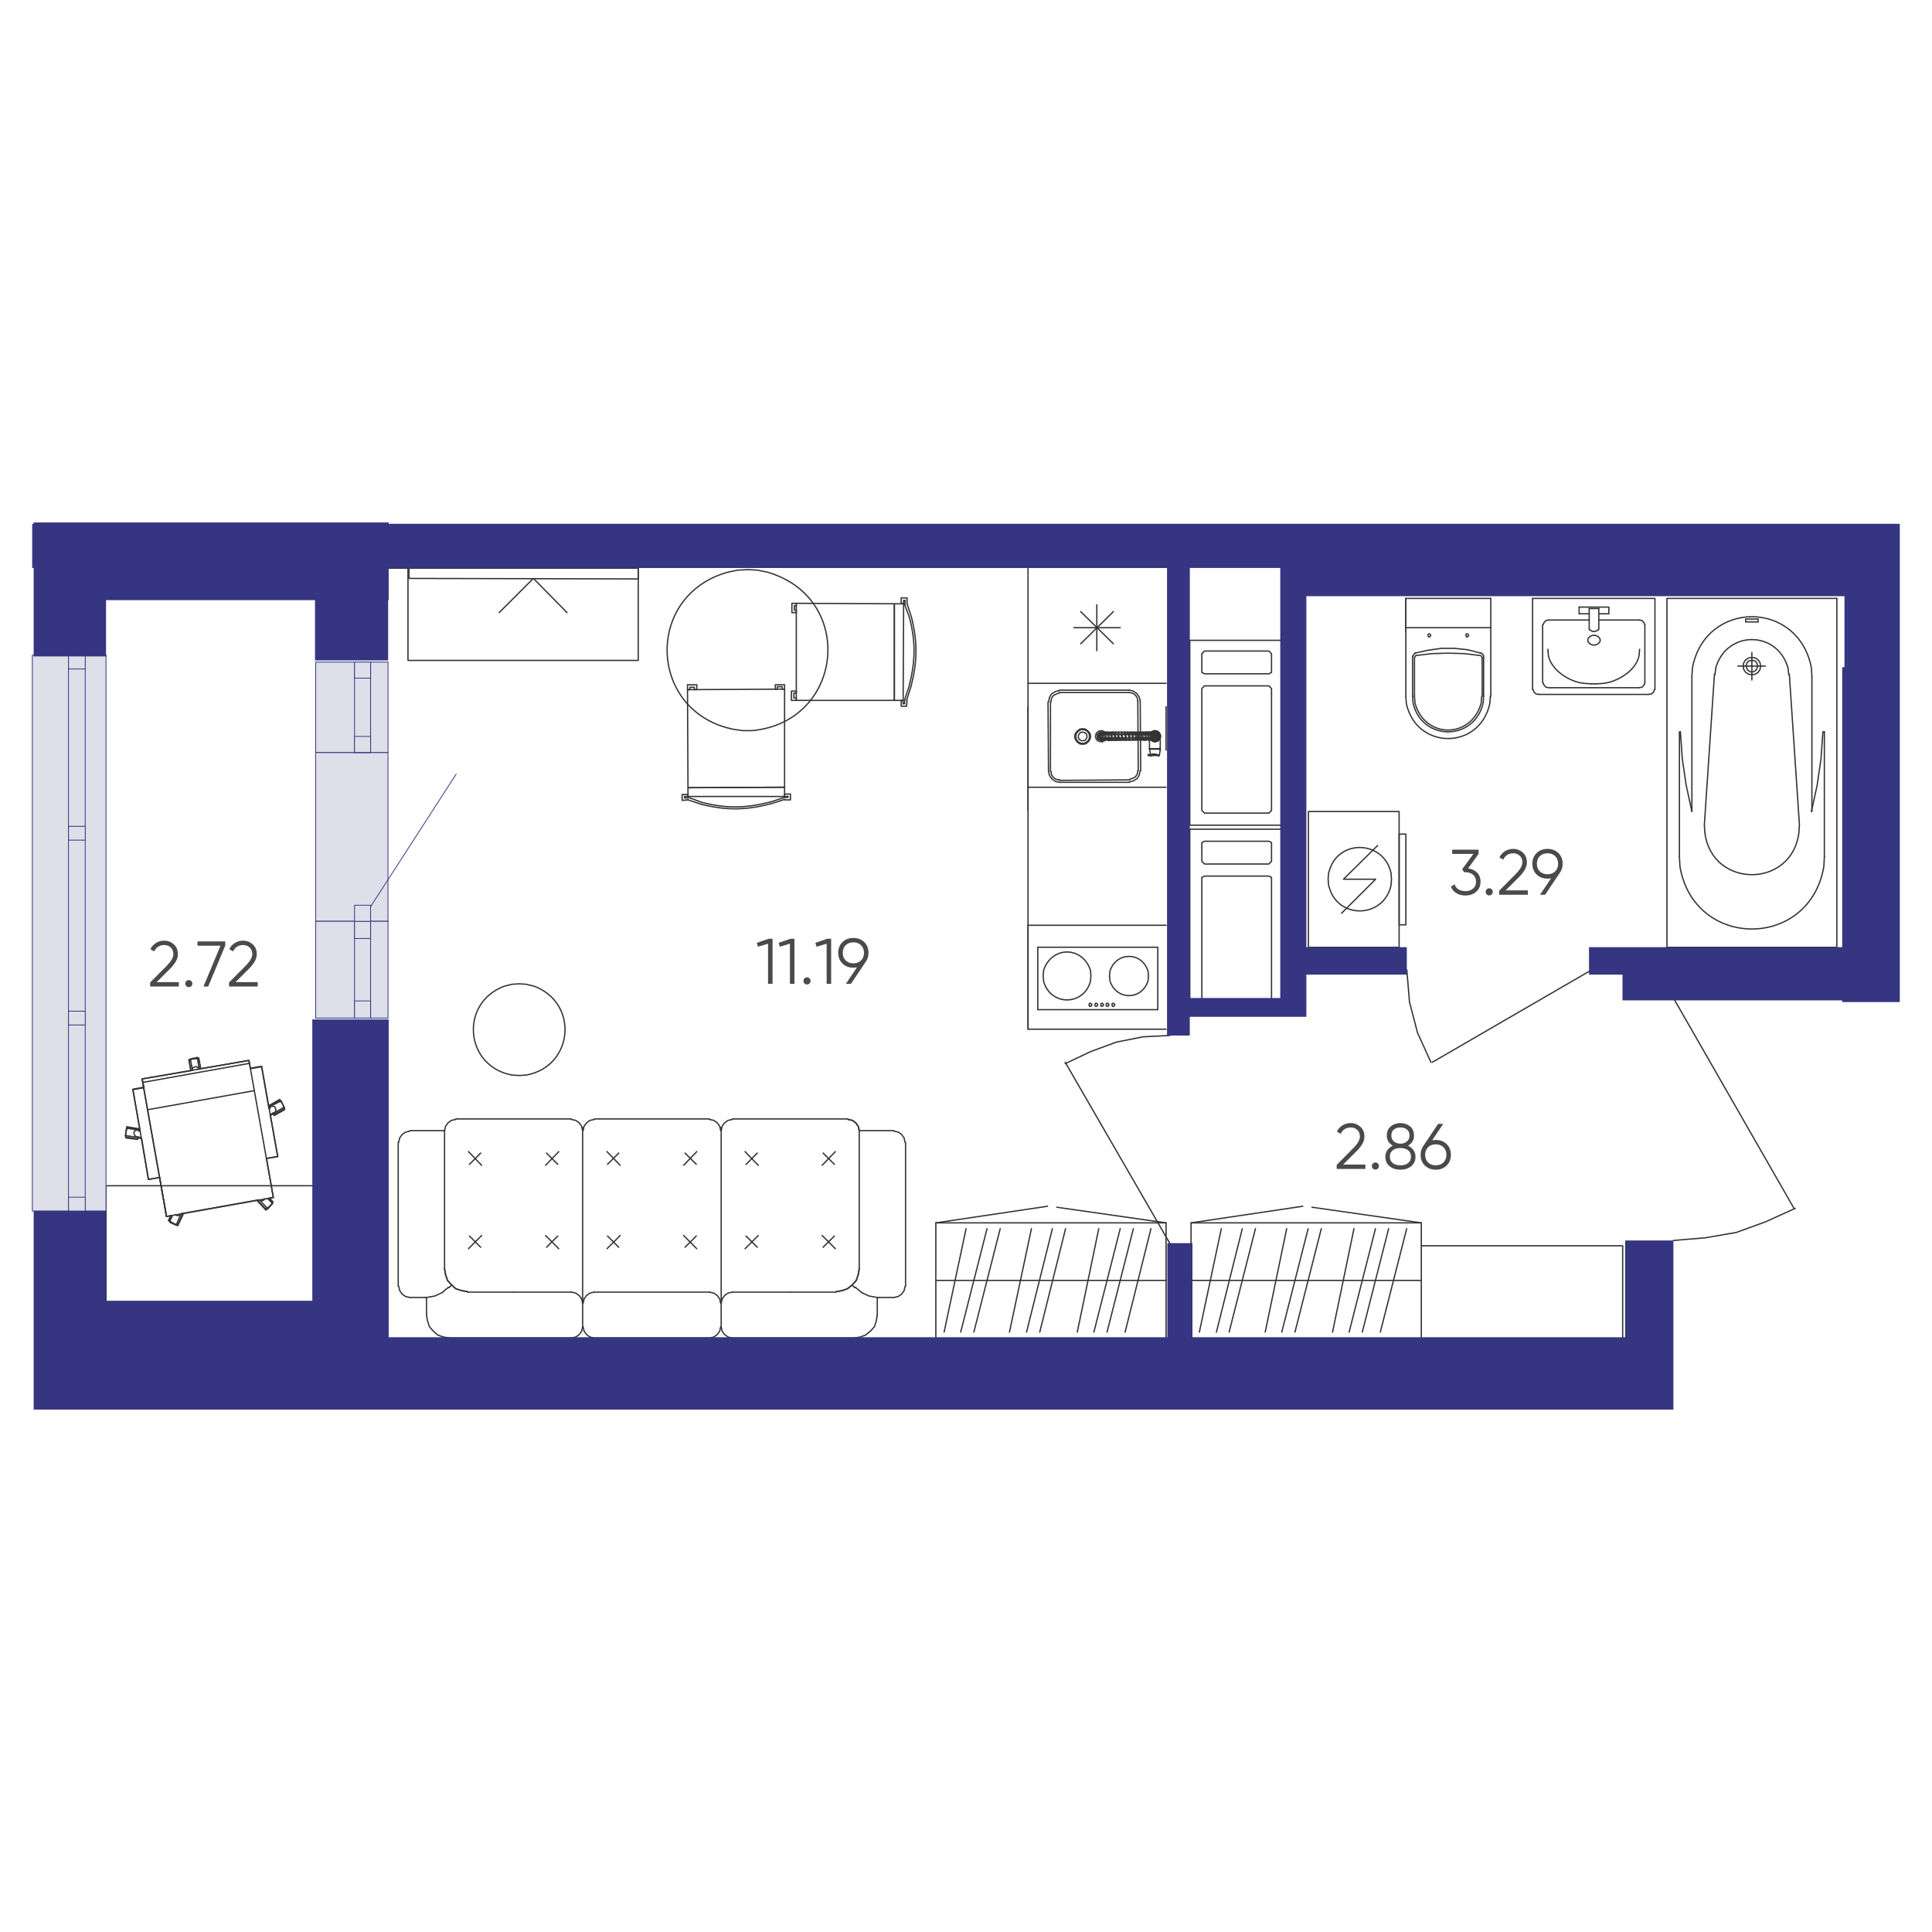 <?xml version="1.0" encoding="UTF-8"?>
<svg xmlns="http://www.w3.org/2000/svg" viewBox="0 0 600 600">
  <defs>
    <style>
      .uuid-7f21296b-557a-4eae-b223-9fb8af651cdc {
        fill: #dfdfe9;
        stroke: #363581;
        stroke-miterlimit: 10;
        stroke-width: .25px;
      }

      .uuid-cca8e3a8-1160-4d05-be6f-51a4c1886479 {
        fill: #4a4a4a;
      }

      .uuid-3c71e2d0-a0f5-43d6-9389-89ea4b46220e {
        fill: #363581;
      }

      .uuid-a2b7a391-64fd-4549-8123-baeceb754644 {
        fill: none;
        stroke: #333;
        stroke-linecap: round;
        stroke-linejoin: round;
        stroke-width: .4px;
      }
    </style>
  </defs>
  <g id="uuid-bb3e6182-51f3-48e4-a9a8-f463a71c00bc" data-name="мебель">
    <g>
      <line class="uuid-a2b7a391-64fd-4549-8123-baeceb754644" x1="245.33" y1="401.28" x2="227.45" y2="401.28"/>
      <line class="uuid-a2b7a391-64fd-4549-8123-baeceb754644" x1="266.84" y1="351.13" x2="266.84" y2="394.01"/>
      <line class="uuid-a2b7a391-64fd-4549-8123-baeceb754644" x1="255.33" y1="361.89" x2="259.42" y2="357.65"/>
      <line class="uuid-a2b7a391-64fd-4549-8123-baeceb754644" x1="259.11" y1="361.59" x2="255.63" y2="358.1"/>
      <line class="uuid-a2b7a391-64fd-4549-8123-baeceb754644" x1="255.33" y1="383.7" x2="259.42" y2="387.8"/>
      <line class="uuid-a2b7a391-64fd-4549-8123-baeceb754644" x1="259.11" y1="383.86" x2="255.63" y2="387.34"/>
      <line class="uuid-a2b7a391-64fd-4549-8123-baeceb754644" x1="259.72" y1="401.28" x2="245.33" y2="401.28"/>
      <polyline class="uuid-a2b7a391-64fd-4549-8123-baeceb754644" points="259.72 401.13 261.54 400.82 263.2 400.22 264.72 399.01 265.93 397.64 266.54 395.82 266.84 394.01"/>
      <polyline class="uuid-a2b7a391-64fd-4549-8123-baeceb754644" points="259.72 401.13 261.54 400.82 263.2 400.22 264.72 399.01 265.93 397.64 266.54 395.82 266.84 394.01"/>
      <line class="uuid-a2b7a391-64fd-4549-8123-baeceb754644" x1="138.06" y1="351.13" x2="138.06" y2="394.01"/>
      <line class="uuid-a2b7a391-64fd-4549-8123-baeceb754644" x1="180.94" y1="351.13" x2="180.94" y2="412.03"/>
      <line class="uuid-a2b7a391-64fd-4549-8123-baeceb754644" x1="223.97" y1="351.13" x2="223.97" y2="412.03"/>
      <line class="uuid-a2b7a391-64fd-4549-8123-baeceb754644" x1="145.79" y1="383.86" x2="149.28" y2="387.34"/>
      <line class="uuid-a2b7a391-64fd-4549-8123-baeceb754644" x1="149.58" y1="383.7" x2="145.49" y2="387.79"/>
      <line class="uuid-a2b7a391-64fd-4549-8123-baeceb754644" x1="145.79" y1="361.59" x2="149.28" y2="358.1"/>
      <line class="uuid-a2b7a391-64fd-4549-8123-baeceb754644" x1="149.58" y1="361.89" x2="145.49" y2="357.65"/>
      <line class="uuid-a2b7a391-64fd-4549-8123-baeceb754644" x1="216.24" y1="383.86" x2="212.75" y2="387.34"/>
      <line class="uuid-a2b7a391-64fd-4549-8123-baeceb754644" x1="212.3" y1="383.7" x2="216.39" y2="387.79"/>
      <line class="uuid-a2b7a391-64fd-4549-8123-baeceb754644" x1="216.24" y1="361.59" x2="212.75" y2="358.1"/>
      <line class="uuid-a2b7a391-64fd-4549-8123-baeceb754644" x1="212.3" y1="361.89" x2="216.39" y2="357.65"/>
      <line class="uuid-a2b7a391-64fd-4549-8123-baeceb754644" x1="192.6" y1="361.89" x2="188.51" y2="357.65"/>
      <line class="uuid-a2b7a391-64fd-4549-8123-baeceb754644" x1="188.67" y1="361.59" x2="192.15" y2="358.1"/>
      <line class="uuid-a2b7a391-64fd-4549-8123-baeceb754644" x1="192.6" y1="383.7" x2="188.51" y2="387.79"/>
      <line class="uuid-a2b7a391-64fd-4549-8123-baeceb754644" x1="188.67" y1="383.86" x2="192.15" y2="387.34"/>
      <line class="uuid-a2b7a391-64fd-4549-8123-baeceb754644" x1="180.79" y1="350.22" x2="181.09" y2="350.22"/>
      <line class="uuid-a2b7a391-64fd-4549-8123-baeceb754644" x1="231.69" y1="383.86" x2="235.18" y2="387.34"/>
      <line class="uuid-a2b7a391-64fd-4549-8123-baeceb754644" x1="235.48" y1="383.7" x2="231.39" y2="387.79"/>
      <line class="uuid-a2b7a391-64fd-4549-8123-baeceb754644" x1="231.69" y1="361.59" x2="235.18" y2="358.1"/>
      <line class="uuid-a2b7a391-64fd-4549-8123-baeceb754644" x1="235.48" y1="361.89" x2="231.39" y2="357.65"/>
      <line class="uuid-a2b7a391-64fd-4549-8123-baeceb754644" x1="223.81" y1="350.22" x2="224.12" y2="350.22"/>
      <line class="uuid-a2b7a391-64fd-4549-8123-baeceb754644" x1="169.43" y1="361.89" x2="173.52" y2="357.65"/>
      <line class="uuid-a2b7a391-64fd-4549-8123-baeceb754644" x1="173.21" y1="361.59" x2="169.73" y2="358.1"/>
      <line class="uuid-a2b7a391-64fd-4549-8123-baeceb754644" x1="169.43" y1="383.7" x2="173.52" y2="387.79"/>
      <line class="uuid-a2b7a391-64fd-4549-8123-baeceb754644" x1="173.21" y1="383.86" x2="169.73" y2="387.34"/>
      <line class="uuid-a2b7a391-64fd-4549-8123-baeceb754644" x1="140.19" y1="399.16" x2="139.43" y2="399.91"/>
      <polyline class="uuid-a2b7a391-64fd-4549-8123-baeceb754644" points="132.46 402.94 135.03 402.49 137.31 401.43 139.28 399.76"/>
      <line class="uuid-a2b7a391-64fd-4549-8123-baeceb754644" x1="145.19" y1="401.28" x2="159.58" y2="401.28"/>
      <polyline class="uuid-a2b7a391-64fd-4549-8123-baeceb754644" points="138.06 394.01 138.37 395.82 138.97 397.64 140.19 399.01 141.55 400.22 143.37 400.82 145.19 401.13"/>
      <polyline class="uuid-a2b7a391-64fd-4549-8123-baeceb754644" points="138.06 394.01 138.37 395.82 138.97 397.64 140.19 399.01 141.55 400.22 143.37 400.82 145.19 401.13"/>
      <polyline class="uuid-a2b7a391-64fd-4549-8123-baeceb754644" points="184.58 401.28 183.21 401.58 182.15 402.34 181.39 403.4 181.09 404.76"/>
      <polyline class="uuid-a2b7a391-64fd-4549-8123-baeceb754644" points="180.94 404.76 180.64 403.4 179.88 402.34 178.82 401.58 177.46 401.28"/>
      <line class="uuid-a2b7a391-64fd-4549-8123-baeceb754644" x1="184.58" y1="401.28" x2="220.33" y2="401.28"/>
      <polyline class="uuid-a2b7a391-64fd-4549-8123-baeceb754644" points="227.45 401.28 226.09 401.58 225.03 402.34 224.27 403.4 223.97 404.76"/>
      <polyline class="uuid-a2b7a391-64fd-4549-8123-baeceb754644" points="223.81 404.76 223.51 403.4 222.75 402.34 221.69 401.58 220.33 401.28"/>
      <line class="uuid-a2b7a391-64fd-4549-8123-baeceb754644" x1="159.58" y1="401.28" x2="177.46" y2="401.28"/>
      <polyline class="uuid-a2b7a391-64fd-4549-8123-baeceb754644" points="266.84 351.13 266.54 349.77 265.78 348.71 264.72 347.95 263.36 347.65"/>
      <polyline class="uuid-a2b7a391-64fd-4549-8123-baeceb754644" points="266.84 351.13 266.54 349.77 265.78 348.71 264.72 347.95 263.36 347.65"/>
      <line class="uuid-a2b7a391-64fd-4549-8123-baeceb754644" x1="263.36" y1="347.5" x2="227.45" y2="347.5"/>
      <polyline class="uuid-a2b7a391-64fd-4549-8123-baeceb754644" points="227.45 347.65 226.09 347.95 225.03 348.71 224.27 349.77 223.97 351.13"/>
      <polyline class="uuid-a2b7a391-64fd-4549-8123-baeceb754644" points="223.81 351.13 223.51 349.77 222.75 348.71 221.69 347.95 220.33 347.65"/>
      <line class="uuid-a2b7a391-64fd-4549-8123-baeceb754644" x1="220.33" y1="347.5" x2="184.58" y2="347.5"/>
      <polyline class="uuid-a2b7a391-64fd-4549-8123-baeceb754644" points="184.58 347.65 183.21 347.95 182.15 348.71 181.39 349.77 181.09 351.13"/>
      <polyline class="uuid-a2b7a391-64fd-4549-8123-baeceb754644" points="180.94 351.13 180.64 349.77 179.88 348.71 178.82 347.95 177.46 347.65"/>
      <line class="uuid-a2b7a391-64fd-4549-8123-baeceb754644" x1="177.45" y1="347.5" x2="141.55" y2="347.5"/>
      <polyline class="uuid-a2b7a391-64fd-4549-8123-baeceb754644" points="141.55 347.65 140.19 347.95 139.13 348.71 138.37 349.77 138.07 351.13"/>
      <line class="uuid-a2b7a391-64fd-4549-8123-baeceb754644" x1="138.06" y1="351.13" x2="127.31" y2="351.13"/>
      <polyline class="uuid-a2b7a391-64fd-4549-8123-baeceb754644" points="127.31 351.28 125.94 351.59 124.88 352.34 124.13 353.4 123.82 354.77"/>
      <line class="uuid-a2b7a391-64fd-4549-8123-baeceb754644" x1="123.67" y1="354.77" x2="123.67" y2="399.46"/>
      <polyline class="uuid-a2b7a391-64fd-4549-8123-baeceb754644" points="123.82 399.46 124.13 400.82 124.88 401.88 125.94 402.64 127.31 402.94"/>
      <line class="uuid-a2b7a391-64fd-4549-8123-baeceb754644" x1="127.31" y1="402.94" x2="131.85" y2="402.94"/>
      <line class="uuid-a2b7a391-64fd-4549-8123-baeceb754644" x1="131.85" y1="402.94" x2="132.46" y2="402.94"/>
      <line class="uuid-a2b7a391-64fd-4549-8123-baeceb754644" x1="132.46" y1="402.94" x2="132.46" y2="408.4"/>
      <polyline class="uuid-a2b7a391-64fd-4549-8123-baeceb754644" points="132.46 408.4 132.76 410.22 133.37 412.03 134.58 413.4 135.94 414.61 137.76 415.22 139.58 415.52"/>
      <line class="uuid-a2b7a391-64fd-4549-8123-baeceb754644" x1="139.58" y1="415.52" x2="177.45" y2="415.52"/>
      <polyline class="uuid-a2b7a391-64fd-4549-8123-baeceb754644" points="177.45 415.52 178.82 415.22 179.88 414.46 180.64 413.4 180.94 412.03"/>
      <polyline class="uuid-a2b7a391-64fd-4549-8123-baeceb754644" points="181.09 412.03 181.39 413.4 182.15 414.46 183.21 415.22 184.58 415.52"/>
      <line class="uuid-a2b7a391-64fd-4549-8123-baeceb754644" x1="184.58" y1="415.52" x2="220.33" y2="415.52"/>
      <polyline class="uuid-a2b7a391-64fd-4549-8123-baeceb754644" points="220.33 415.52 221.69 415.22 222.75 414.46 223.51 413.4 223.81 412.03"/>
      <polyline class="uuid-a2b7a391-64fd-4549-8123-baeceb754644" points="223.97 412.03 224.27 413.4 225.03 414.46 226.09 415.22 227.45 415.52"/>
      <line class="uuid-a2b7a391-64fd-4549-8123-baeceb754644" x1="227.45" y1="415.52" x2="265.33" y2="415.52"/>
      <polyline class="uuid-a2b7a391-64fd-4549-8123-baeceb754644" points="265.33 415.52 267.14 415.22 268.81 414.61 270.32 413.4 271.54 412.03 272.14 410.22 272.45 408.4"/>
      <line class="uuid-a2b7a391-64fd-4549-8123-baeceb754644" x1="272.45" y1="408.4" x2="272.45" y2="402.94"/>
      <line class="uuid-a2b7a391-64fd-4549-8123-baeceb754644" x1="272.45" y1="402.94" x2="273.05" y2="402.94"/>
      <line class="uuid-a2b7a391-64fd-4549-8123-baeceb754644" x1="273.05" y1="402.94" x2="277.6" y2="402.94"/>
      <polyline class="uuid-a2b7a391-64fd-4549-8123-baeceb754644" points="277.6 402.94 278.96 402.64 280.02 401.88 280.78 400.82 281.08 399.46"/>
      <line class="uuid-a2b7a391-64fd-4549-8123-baeceb754644" x1="281.23" y1="399.46" x2="281.23" y2="354.77"/>
      <polyline class="uuid-a2b7a391-64fd-4549-8123-baeceb754644" points="281.08 354.77 280.78 353.4 280.02 352.34 278.96 351.59 277.6 351.28"/>
      <line class="uuid-a2b7a391-64fd-4549-8123-baeceb754644" x1="277.6" y1="351.13" x2="266.84" y2="351.13"/>
      <polyline class="uuid-a2b7a391-64fd-4549-8123-baeceb754644" points="265.63 399.76 267.6 401.43 269.87 402.49 272.45 402.94"/>
      <line class="uuid-a2b7a391-64fd-4549-8123-baeceb754644" x1="265.48" y1="399.91" x2="264.72" y2="399.16"/>
      <rect class="uuid-a2b7a391-64fd-4549-8123-baeceb754644" x="406.34" y="252.02" width="28.17" height="42.18"/>
      <polyline class="uuid-a2b7a391-64fd-4549-8123-baeceb754644" points="427.81 262.6 417.23 273.04 427.21 273.04 416.63 283.62"/>
      <path class="uuid-a2b7a391-64fd-4549-8123-baeceb754644" d="M412.46,273.04l.15,1.94,.6,1.79c3.55,8.86,16.65,7.95,18.78-1.79l.15-1.94-.15-1.94c-2.13-9.74-15.23-10.64-18.78-1.79l-.6,1.79-.15,1.94Z"/>
      <rect class="uuid-a2b7a391-64fd-4549-8123-baeceb754644" x="434.51" y="259.03" width="2.09" height="28.17"/>
      <path class="uuid-a2b7a391-64fd-4549-8123-baeceb754644" d="M436.6,216.25l.15,2.24c3.13,14.5,22.81,14.5,25.93,0l.15-2.24"/>
      <path class="uuid-a2b7a391-64fd-4549-8123-baeceb754644" d="M438.69,216.25l.15,2.09c2.72,11.91,19.04,11.91,21.76,0l.15-2.09"/>
      <path class="uuid-a2b7a391-64fd-4549-8123-baeceb754644" d="M439.28,216.25l.15,2.09c3.04,11.18,17.53,11.18,20.57,0l.15-2.09"/>
      <polyline class="uuid-a2b7a391-64fd-4549-8123-baeceb754644" points="459.7 203.58 454.79 202.99 449.72 202.84 444.65 202.99 439.73 203.58"/>
      <polyline class="uuid-a2b7a391-64fd-4549-8123-baeceb754644" points="459.85 202.84 455.83 201.79 451.66 201.35 447.63 201.35 443.46 201.94 439.43 202.84"/>
      <polyline class="uuid-a2b7a391-64fd-4549-8123-baeceb754644" points="439.73 202.69 439.14 203.13 438.84 203.73"/>
      <line class="uuid-a2b7a391-64fd-4549-8123-baeceb754644" x1="438.69" y1="216.25" x2="438.69" y2="203.73"/>
      <line class="uuid-a2b7a391-64fd-4549-8123-baeceb754644" x1="439.73" y1="203.58" x2="439.28" y2="204.18"/>
      <line class="uuid-a2b7a391-64fd-4549-8123-baeceb754644" x1="439.28" y1="216.25" x2="439.28" y2="204.18"/>
      <line class="uuid-a2b7a391-64fd-4549-8123-baeceb754644" x1="436.6" y1="185.85" x2="436.6" y2="216.25"/>
      <polygon class="uuid-a2b7a391-64fd-4549-8123-baeceb754644" points="456.13 197.32 455.83 196.87 455.38 196.87 455.23 197.32 455.38 197.77 455.83 197.77 456.13 197.32"/>
      <polygon class="uuid-a2b7a391-64fd-4549-8123-baeceb754644" points="444.35 197.32 444.05 196.87 443.61 196.87 443.46 197.32 443.61 197.77 444.05 197.77 444.35 197.32"/>
      <polyline class="uuid-a2b7a391-64fd-4549-8123-baeceb754644" points="460.75 203.73 460.45 203.13 459.85 202.69"/>
      <line class="uuid-a2b7a391-64fd-4549-8123-baeceb754644" x1="460.75" y1="216.25" x2="460.75" y2="203.73"/>
      <line class="uuid-a2b7a391-64fd-4549-8123-baeceb754644" x1="460.3" y1="204.18" x2="459.85" y2="203.58"/>
      <line class="uuid-a2b7a391-64fd-4549-8123-baeceb754644" x1="460.3" y1="216.25" x2="460.3" y2="204.18"/>
      <line class="uuid-a2b7a391-64fd-4549-8123-baeceb754644" x1="462.98" y1="185.85" x2="462.98" y2="216.25"/>
      <line class="uuid-a2b7a391-64fd-4549-8123-baeceb754644" x1="436.6" y1="185.85" x2="436.6" y2="196.28"/>
      <line class="uuid-a2b7a391-64fd-4549-8123-baeceb754644" x1="436.6" y1="194.94" x2="462.98" y2="194.94"/>
      <line class="uuid-a2b7a391-64fd-4549-8123-baeceb754644" x1="436.6" y1="185.85" x2="462.98" y2="185.85"/>
      <line class="uuid-a2b7a391-64fd-4549-8123-baeceb754644" x1="490.41" y1="190.61" x2="490.41" y2="188.53"/>
      <polyline class="uuid-a2b7a391-64fd-4549-8123-baeceb754644" points="496.52 190.61 499.65 190.61 499.65 188.53 490.41 188.53"/>
      <line class="uuid-a2b7a391-64fd-4549-8123-baeceb754644" x1="475.95" y1="214.16" x2="475.95" y2="185.85"/>
      <line class="uuid-a2b7a391-64fd-4549-8123-baeceb754644" x1="512.02" y1="215.65" x2="477.89" y2="215.65"/>
      <polyline class="uuid-a2b7a391-64fd-4549-8123-baeceb754644" points="513.96 214.16 513.96 185.85 475.95 185.85"/>
      <polyline class="uuid-a2b7a391-64fd-4549-8123-baeceb754644" points="476.1 214.16 476.4 214.91 476.99 215.51 477.89 215.65"/>
      <polyline class="uuid-a2b7a391-64fd-4549-8123-baeceb754644" points="512.02 215.65 512.91 215.51 513.51 214.91 513.81 214.16"/>
      <line class="uuid-a2b7a391-64fd-4549-8123-baeceb754644" x1="493.54" y1="188.98" x2="493.54" y2="195.53"/>
      <line class="uuid-a2b7a391-64fd-4549-8123-baeceb754644" x1="496.52" y1="188.98" x2="496.52" y2="195.53"/>
      <polygon class="uuid-a2b7a391-64fd-4549-8123-baeceb754644" points="493.09 198.81 493.24 199.41 493.84 200 494.58 200.3 495.48 200.3 496.22 200 496.82 199.41 496.97 198.81 496.82 198.22 496.22 197.62 495.48 197.32 494.58 197.32 493.84 197.62 493.24 198.22 493.09 198.81"/>
      <polyline class="uuid-a2b7a391-64fd-4549-8123-baeceb754644" points="493.69 195.53 494.28 195.98 495.03 196.13 495.77 195.98 496.37 195.53"/>
      <line class="uuid-a2b7a391-64fd-4549-8123-baeceb754644" x1="496.52" y1="188.98" x2="493.54" y2="188.98"/>
      <polyline class="uuid-a2b7a391-64fd-4549-8123-baeceb754644" points="479.23 212.08 479.53 212.82 480.12 213.42 481.02 213.57"/>
      <line class="uuid-a2b7a391-64fd-4549-8123-baeceb754644" x1="481.02" y1="213.57" x2="509.04" y2="213.57"/>
      <polyline class="uuid-a2b7a391-64fd-4549-8123-baeceb754644" points="509.04 213.57 509.93 213.42 510.53 212.82 510.83 212.08"/>
      <line class="uuid-a2b7a391-64fd-4549-8123-baeceb754644" x1="510.83" y1="212.08" x2="510.83" y2="194.04"/>
      <polyline class="uuid-a2b7a391-64fd-4549-8123-baeceb754644" points="510.83 194.04 510.53 193.3 509.93 192.7 509.04 192.55"/>
      <line class="uuid-a2b7a391-64fd-4549-8123-baeceb754644" x1="509.04" y1="192.55" x2="496.52" y2="192.55"/>
      <line class="uuid-a2b7a391-64fd-4549-8123-baeceb754644" x1="493.54" y1="192.55" x2="481.02" y2="192.55"/>
      <polyline class="uuid-a2b7a391-64fd-4549-8123-baeceb754644" points="481.02 192.55 480.12 192.7 479.53 193.3 479.23 194.04"/>
      <line class="uuid-a2b7a391-64fd-4549-8123-baeceb754644" x1="479.08" y1="194.04" x2="479.08" y2="212.08"/>
      <line class="uuid-a2b7a391-64fd-4549-8123-baeceb754644" x1="493.54" y1="190.61" x2="490.41" y2="190.61"/>
      <path class="uuid-a2b7a391-64fd-4549-8123-baeceb754644" d="M480.72,201.64l.15,1.94c.89,4.62,6.64,8.21,11.03,8.64l2.38,.15"/>
      <line class="uuid-a2b7a391-64fd-4549-8123-baeceb754644" x1="494.28" y1="212.38" x2="495.62" y2="212.38"/>
      <path class="uuid-a2b7a391-64fd-4549-8123-baeceb754644" d="M495.62,212.38l2.38-.15c4.39-.53,10.13-3.97,11.03-8.64l.15-1.94"/>
      <path class="uuid-a2b7a391-64fd-4549-8123-baeceb754644" d="M555.54,209.54l-.3-2.24c-3.39-11.56-18.96-11.56-22.36,0l-.3,2.24"/>
      <line class="uuid-a2b7a391-64fd-4549-8123-baeceb754644" x1="532.44" y1="209.39" x2="529.31" y2="256.05"/>
      <path class="uuid-a2b7a391-64fd-4549-8123-baeceb754644" d="M529.31,256.2l.15,2.38c2.17,17.41,27.04,17.41,29.21,0l.15-2.38"/>
      <line class="uuid-a2b7a391-64fd-4549-8123-baeceb754644" x1="558.82" y1="256.05" x2="555.69" y2="209.39"/>
      <line class="uuid-a2b7a391-64fd-4549-8123-baeceb754644" x1="566.57" y1="227.28" x2="566.27" y2="227.28"/>
      <polyline class="uuid-a2b7a391-64fd-4549-8123-baeceb754644" points="562.55 252.02 564.34 243.82 565.53 235.63 566.12 227.28"/>
      <line class="uuid-a2b7a391-64fd-4549-8123-baeceb754644" x1="562.7" y1="252.02" x2="562.7" y2="210.14"/>
      <path class="uuid-a2b7a391-64fd-4549-8123-baeceb754644" d="M562.7,210.14l-.15-2.68c-3.96-21.24-33-21.24-36.96,0l-.15,2.68"/>
      <line class="uuid-a2b7a391-64fd-4549-8123-baeceb754644" x1="525.43" y1="210.14" x2="525.43" y2="252.02"/>
      <polyline class="uuid-a2b7a391-64fd-4549-8123-baeceb754644" points="521.86 227.28 522.45 235.63 523.65 243.82 525.43 252.02"/>
      <polyline class="uuid-a2b7a391-64fd-4549-8123-baeceb754644" points="521.86 227.28 521.56 227.28 521.56 266.03"/>
      <path class="uuid-a2b7a391-64fd-4549-8123-baeceb754644" d="M521.56,266.03l.15,2.98c4.27,25.97,40.42,26.03,44.71,0l.15-2.98"/>
      <line class="uuid-a2b7a391-64fd-4549-8123-baeceb754644" x1="566.57" y1="266.03" x2="566.57" y2="227.28"/>
      <line class="uuid-a2b7a391-64fd-4549-8123-baeceb754644" x1="570.45" y1="185.85" x2="570.45" y2="294"/>
      <polyline class="uuid-a2b7a391-64fd-4549-8123-baeceb754644" points="570.45 294.2 517.68 294.2 517.68 185.85 570.45 185.85"/>
      <polygon class="uuid-a2b7a391-64fd-4549-8123-baeceb754644" points="544.06 205.07 543.17 205.22 542.57 205.82 542.28 206.71 542.43 207.46 542.87 208.2 543.62 208.65 544.51 208.65 545.26 208.2 545.7 207.46 545.85 206.71 545.56 205.82 544.96 205.22 544.06 205.07"/>
      <polygon class="uuid-a2b7a391-64fd-4549-8123-baeceb754644" points="544.06 204.18 543.02 204.33 542.13 204.92 541.53 205.82 541.38 206.86 541.53 207.9 542.13 208.8 543.02 209.39 544.06 209.54 545.11 209.39 546 208.8 546.6 207.9 546.75 206.86 546.6 205.82 546 204.92 545.11 204.33 544.06 204.18"/>
      <polyline class="uuid-a2b7a391-64fd-4549-8123-baeceb754644" points="544.06 206.86 544.06 211.18 544.06 206.86 539.74 206.86 544.06 206.86 544.06 202.69 544.06 206.86 548.24 206.86"/>
      <rect class="uuid-a2b7a391-64fd-4549-8123-baeceb754644" x="542.13" y="192.25" width="3.88" height=".89"/>
      <polyline class="uuid-a2b7a391-64fd-4549-8123-baeceb754644" points="369.89 415.52 369.89 379.77 441.4 379.77 441.4 415.52"/>
      <line class="uuid-a2b7a391-64fd-4549-8123-baeceb754644" x1="369.89" y1="397.64" x2="441.4" y2="397.64"/>
      <line class="uuid-a2b7a391-64fd-4549-8123-baeceb754644" x1="431.25" y1="381.58" x2="423.07" y2="413.7"/>
      <line class="uuid-a2b7a391-64fd-4549-8123-baeceb754644" x1="418.98" y1="413.7" x2="427.16" y2="381.58"/>
      <line class="uuid-a2b7a391-64fd-4549-8123-baeceb754644" x1="420.49" y1="381.58" x2="413.83" y2="413.7"/>
      <line class="uuid-a2b7a391-64fd-4549-8123-baeceb754644" x1="410.34" y1="381.58" x2="402.16" y2="413.7"/>
      <line class="uuid-a2b7a391-64fd-4549-8123-baeceb754644" x1="398.07" y1="413.7" x2="406.25" y2="381.58"/>
      <line class="uuid-a2b7a391-64fd-4549-8123-baeceb754644" x1="399.59" y1="381.58" x2="392.92" y2="413.7"/>
      <line class="uuid-a2b7a391-64fd-4549-8123-baeceb754644" x1="436.86" y1="381.58" x2="428.67" y2="413.7"/>
      <line class="uuid-a2b7a391-64fd-4549-8123-baeceb754644" x1="389.89" y1="381.58" x2="381.71" y2="413.7"/>
      <line class="uuid-a2b7a391-64fd-4549-8123-baeceb754644" x1="377.77" y1="413.7" x2="385.8" y2="381.58"/>
      <line class="uuid-a2b7a391-64fd-4549-8123-baeceb754644" x1="379.29" y1="381.58" x2="372.47" y2="413.7"/>
      <line class="uuid-a2b7a391-64fd-4549-8123-baeceb754644" x1="369.89" y1="379.77" x2="404.59" y2="374.61"/>
      <line class="uuid-a2b7a391-64fd-4549-8123-baeceb754644" x1="441.4" y1="379.77" x2="407.46" y2="374.92"/>
      <polyline class="uuid-a2b7a391-64fd-4549-8123-baeceb754644" points="503.94 415.52 503.94 386.89 441.4 386.89"/>
      <line class="uuid-a2b7a391-64fd-4549-8123-baeceb754644" x1="362.13" y1="232.96" x2="362.13" y2="219.48"/>
      <line class="uuid-a2b7a391-64fd-4549-8123-baeceb754644" x1="347.89" y1="194.94" x2="333.5" y2="194.94"/>
      <line class="uuid-a2b7a391-64fd-4549-8123-baeceb754644" x1="340.62" y1="202.06" x2="340.62" y2="187.81"/>
      <line class="uuid-a2b7a391-64fd-4549-8123-baeceb754644" x1="335.62" y1="199.93" x2="345.77" y2="189.94"/>
      <line class="uuid-a2b7a391-64fd-4549-8123-baeceb754644" x1="335.62" y1="189.94" x2="345.77" y2="199.93"/>
      <line class="uuid-a2b7a391-64fd-4549-8123-baeceb754644" x1="329.11" y1="242.96" x2="350.77" y2="242.96"/>
      <line class="uuid-a2b7a391-64fd-4549-8123-baeceb754644" x1="328.96" y1="242.35" x2="350.77" y2="242.2"/>
      <line class="uuid-a2b7a391-64fd-4549-8123-baeceb754644" x1="325.47" y1="217.96" x2="325.62" y2="239.48"/>
      <line class="uuid-a2b7a391-64fd-4549-8123-baeceb754644" x1="326.23" y1="217.96" x2="326.23" y2="239.48"/>
      <line class="uuid-a2b7a391-64fd-4549-8123-baeceb754644" x1="350.62" y1="214.33" x2="328.96" y2="214.33"/>
      <line class="uuid-a2b7a391-64fd-4549-8123-baeceb754644" x1="350.62" y1="215.08" x2="328.96" y2="215.08"/>
      <line class="uuid-a2b7a391-64fd-4549-8123-baeceb754644" x1="350.77" y1="214.33" x2="350.62" y2="214.33"/>
      <line class="uuid-a2b7a391-64fd-4549-8123-baeceb754644" x1="354.26" y1="239.32" x2="354.1" y2="217.81"/>
      <line class="uuid-a2b7a391-64fd-4549-8123-baeceb754644" x1="353.5" y1="239.32" x2="353.35" y2="217.81"/>
      <polygon class="uuid-a2b7a391-64fd-4549-8123-baeceb754644" points="334.86 228.72 335.02 229.48 335.62 229.93 336.23 230.08 336.98 229.93 337.44 229.33 337.59 228.72 337.44 227.96 336.83 227.51 336.23 227.36 335.47 227.51 335.02 228.11 334.86 228.72"/>
      <path class="uuid-a2b7a391-64fd-4549-8123-baeceb754644" d="M336.23,226.3l-.91,.15-.76,.61c-1.39,1.24-.83,3.04,.76,3.94l.91,.15,.91-.15c1.58-.9,2.15-2.7,.76-3.94l-.76-.61-.91-.15Z"/>
      <polygon class="uuid-a2b7a391-64fd-4549-8123-baeceb754644" points="334.11 228.72 334.26 229.63 334.86 230.39 335.77 230.84 336.68 230.84 337.59 230.39 338.2 229.63 338.35 228.72 338.2 227.81 337.59 227.05 336.68 226.6 335.77 226.6 334.86 227.05 334.26 227.81 334.11 228.72"/>
      <polyline class="uuid-a2b7a391-64fd-4549-8123-baeceb754644" points="354.1 217.81 353.8 216.45 353.04 215.39 351.98 214.63 350.77 214.33"/>
      <polyline class="uuid-a2b7a391-64fd-4549-8123-baeceb754644" points="353.35 217.81 353.2 216.75 352.59 215.84 351.68 215.24 350.62 215.08"/>
      <polyline class="uuid-a2b7a391-64fd-4549-8123-baeceb754644" points="350.77 242.81 351.98 242.51 353.2 241.75 353.8 240.69 354.1 239.32"/>
      <polyline class="uuid-a2b7a391-64fd-4549-8123-baeceb754644" points="350.77 242.05 351.68 241.75 352.59 241.29 353.2 240.39 353.35 239.32"/>
      <polyline class="uuid-a2b7a391-64fd-4549-8123-baeceb754644" points="325.62 239.48 325.93 240.84 326.68 241.9 327.74 242.66 328.96 242.96"/>
      <polyline class="uuid-a2b7a391-64fd-4549-8123-baeceb754644" points="326.38 239.48 326.53 240.54 327.14 241.45 328.05 242.05 329.11 242.2"/>
      <polyline class="uuid-a2b7a391-64fd-4549-8123-baeceb754644" points="328.96 214.48 327.74 214.78 326.53 215.54 325.93 216.6 325.62 217.96"/>
      <polyline class="uuid-a2b7a391-64fd-4549-8123-baeceb754644" points="328.96 215.24 328.05 215.54 327.14 215.99 326.53 216.9 326.38 217.96"/>
      <line class="uuid-a2b7a391-64fd-4549-8123-baeceb754644" x1="358.65" y1="230.08" x2="358.65" y2="227.2"/>
      <line class="uuid-a2b7a391-64fd-4549-8123-baeceb754644" x1="360.16" y1="228.57" x2="357.29" y2="228.57"/>
      <polyline class="uuid-a2b7a391-64fd-4549-8123-baeceb754644" points="360.47 228.57 360.16 227.66 359.71 227.2 359.41 227.05 358.8 226.9 358.35 226.9 357.44 227.36"/>
      <polyline class="uuid-a2b7a391-64fd-4549-8123-baeceb754644" points="358.65 230.23 359.56 230.08 360.01 229.63 360.32 229.02 360.32 228.72 360.32 228.87"/>
      <polyline class="uuid-a2b7a391-64fd-4549-8123-baeceb754644" points="357.59 229.78 358.04 230.08 358.65 230.23"/>
      <line class="uuid-a2b7a391-64fd-4549-8123-baeceb754644" x1="360.32" y1="229.02" x2="360.47" y2="228.57"/>
      <polyline class="uuid-a2b7a391-64fd-4549-8123-baeceb754644" points="358.65 230.39 357.89 230.23 357.44 229.78"/>
      <polyline class="uuid-a2b7a391-64fd-4549-8123-baeceb754644" points="360.32 229.02 360.16 229.48 359.86 229.93 359.41 230.23 358.65 230.39"/>
      <line class="uuid-a2b7a391-64fd-4549-8123-baeceb754644" x1="356.98" y1="232.51" x2="360.32" y2="232.51"/>
      <line class="uuid-a2b7a391-64fd-4549-8123-baeceb754644" x1="360.32" y1="228.87" x2="360.32" y2="232.51"/>
      <line class="uuid-a2b7a391-64fd-4549-8123-baeceb754644" x1="356.98" y1="229.78" x2="356.98" y2="232.51"/>
      <line class="uuid-a2b7a391-64fd-4549-8123-baeceb754644" x1="360.32" y1="232.51" x2="360.16" y2="232.51"/>
      <polyline class="uuid-a2b7a391-64fd-4549-8123-baeceb754644" points="358.65 230.08 359.41 229.93 360.01 229.33 360.16 228.42 359.86 227.66 359.26 227.2 358.5 227.05 357.74 227.36"/>
      <line class="uuid-a2b7a391-64fd-4549-8123-baeceb754644" x1="357.74" y1="229.78" x2="358.65" y2="230.08"/>
      <line class="uuid-a2b7a391-64fd-4549-8123-baeceb754644" x1="341.98" y1="229.93" x2="341.98" y2="229.93"/>
      <polyline class="uuid-a2b7a391-64fd-4549-8123-baeceb754644" points="340.92 228.27 340.77 228.87 341.08 229.48"/>
      <line class="uuid-a2b7a391-64fd-4549-8123-baeceb754644" x1="341.98" y1="227.51" x2="341.98" y2="227.51"/>
      <line class="uuid-a2b7a391-64fd-4549-8123-baeceb754644" x1="358.65" y1="229.78" x2="344.41" y2="229.93"/>
      <line class="uuid-a2b7a391-64fd-4549-8123-baeceb754644" x1="341.98" y1="227.36" x2="358.65" y2="227.36"/>
      <line class="uuid-a2b7a391-64fd-4549-8123-baeceb754644" x1="343.65" y1="229.17" x2="343.8" y2="229.33"/>
      <line class="uuid-a2b7a391-64fd-4549-8123-baeceb754644" x1="344.41" y1="229.93" x2="344.26" y2="229.93"/>
      <line class="uuid-a2b7a391-64fd-4549-8123-baeceb754644" x1="344.41" y1="229.93" x2="344.26" y2="229.93"/>
      <line class="uuid-a2b7a391-64fd-4549-8123-baeceb754644" x1="341.98" y1="229.93" x2="341.83" y2="229.93"/>
      <line class="uuid-a2b7a391-64fd-4549-8123-baeceb754644" x1="344.41" y1="229.93" x2="344.26" y2="229.93"/>
      <line class="uuid-a2b7a391-64fd-4549-8123-baeceb754644" x1="342.29" y1="229.48" x2="342.14" y2="229.33"/>
      <line class="uuid-a2b7a391-64fd-4549-8123-baeceb754644" x1="342.29" y1="228.11" x2="342.14" y2="228.11"/>
      <polyline class="uuid-a2b7a391-64fd-4549-8123-baeceb754644" points="342.29 229.17 342.14 229.33 342.29 229.48"/>
      <polyline class="uuid-a2b7a391-64fd-4549-8123-baeceb754644" points="341.83 227.36 341.38 227.51 340.77 228.11 340.77 229.17 341.08 229.63 341.98 229.93"/>
      <line class="uuid-a2b7a391-64fd-4549-8123-baeceb754644" x1="342.29" y1="229.33" x2="342.29" y2="229.48"/>
      <line class="uuid-a2b7a391-64fd-4549-8123-baeceb754644" x1="341.98" y1="227.81" x2="342.29" y2="228.11"/>
      <line class="uuid-a2b7a391-64fd-4549-8123-baeceb754644" x1="342.44" y1="229.33" x2="342.29" y2="229.48"/>
      <polyline class="uuid-a2b7a391-64fd-4549-8123-baeceb754644" points="341.83 229.63 341.53 229.33 341.23 228.72 341.38 228.11 341.68 227.81"/>
      <line class="uuid-a2b7a391-64fd-4549-8123-baeceb754644" x1="342.14" y1="227.81" x2="342.29" y2="227.96"/>
      <line class="uuid-a2b7a391-64fd-4549-8123-baeceb754644" x1="342.44" y1="229.17" x2="342.29" y2="229.33"/>
      <polyline class="uuid-a2b7a391-64fd-4549-8123-baeceb754644" points="342.14 227.36 341.23 227.66 340.92 228.11 340.92 228.72 341.08 229.33 341.38 229.63 341.83 229.93 342.29 229.78"/>
      <line class="uuid-a2b7a391-64fd-4549-8123-baeceb754644" x1="358.04" y1="229.33" x2="358.19" y2="229.33"/>
      <line class="uuid-a2b7a391-64fd-4549-8123-baeceb754644" x1="358.65" y1="229.78" x2="358.5" y2="229.78"/>
      <line class="uuid-a2b7a391-64fd-4549-8123-baeceb754644" x1="342.89" y1="229.33" x2="342.89" y2="229.17"/>
      <line class="uuid-a2b7a391-64fd-4549-8123-baeceb754644" x1="343.04" y1="228.27" x2="342.89" y2="227.96"/>
      <line class="uuid-a2b7a391-64fd-4549-8123-baeceb754644" x1="342.74" y1="228.27" x2="342.59" y2="228.11"/>
      <line class="uuid-a2b7a391-64fd-4549-8123-baeceb754644" x1="342.74" y1="227.96" x2="342.59" y2="227.96"/>
      <line class="uuid-a2b7a391-64fd-4549-8123-baeceb754644" x1="358.65" y1="229.78" x2="358.5" y2="229.78"/>
      <polyline class="uuid-a2b7a391-64fd-4549-8123-baeceb754644" points="358.95 229.78 359.41 229.63 359.71 229.33 359.86 228.87 359.86 228.42 359.71 227.96 359.56 227.66 359.1 227.36 358.65 227.36"/>
      <line class="uuid-a2b7a391-64fd-4549-8123-baeceb754644" x1="357.59" y1="227.96" x2="357.59" y2="228.11"/>
      <line class="uuid-a2b7a391-64fd-4549-8123-baeceb754644" x1="357.59" y1="229.17" x2="357.74" y2="229.33"/>
      <polyline class="uuid-a2b7a391-64fd-4549-8123-baeceb754644" points="358.65 229.78 359.1 229.78 359.56 229.48 359.86 229.02 359.86 228.11 359.56 227.66 359.1 227.36 358.65 227.36"/>
      <path class="uuid-a2b7a391-64fd-4549-8123-baeceb754644" d="M358.5,229.78h.45c1.18-.62,1.18-1.81,0-2.42h-.61"/>
      <polyline class="uuid-a2b7a391-64fd-4549-8123-baeceb754644" points="358.35 229.78 358.8 229.78 359.26 229.48 359.56 229.02 359.56 228.57 359.41 228.11 359.1 227.66 358.65 227.36 358.19 227.36"/>
      <polyline class="uuid-a2b7a391-64fd-4549-8123-baeceb754644" points="357.89 229.78 358.5 229.78 358.95 229.48 359.1 229.17 359.26 228.57 359.1 228.11 358.8 227.66 358.35 227.36 357.74 227.36"/>
      <line class="uuid-a2b7a391-64fd-4549-8123-baeceb754644" x1="356.98" y1="227.96" x2="356.83" y2="228.11"/>
      <line class="uuid-a2b7a391-64fd-4549-8123-baeceb754644" x1="356.83" y1="229.17" x2="356.98" y2="229.33"/>
      <polyline class="uuid-a2b7a391-64fd-4549-8123-baeceb754644" points="357.59 229.78 358.04 229.78 358.5 229.63 358.65 229.17 358.8 228.57 358.65 228.11 358.35 227.66 357.74 227.36 357.29 227.36"/>
      <line class="uuid-a2b7a391-64fd-4549-8123-baeceb754644" x1="356.68" y1="227.81" x2="356.53" y2="227.81"/>
      <line class="uuid-a2b7a391-64fd-4549-8123-baeceb754644" x1="356.38" y1="229.17" x2="356.23" y2="229.17"/>
      <polyline class="uuid-a2b7a391-64fd-4549-8123-baeceb754644" points="356.98 229.78 357.44 229.78 357.89 229.63 358.19 229.17 358.19 228.57 358.04 228.11 357.74 227.66 357.29 227.36 356.68 227.36"/>
      <line class="uuid-a2b7a391-64fd-4549-8123-baeceb754644" x1="356.07" y1="227.81" x2="355.92" y2="228.11"/>
      <line class="uuid-a2b7a391-64fd-4549-8123-baeceb754644" x1="355.92" y1="229.17" x2="356.07" y2="229.48"/>
      <polyline class="uuid-a2b7a391-64fd-4549-8123-baeceb754644" points="356.38 229.78 356.83 229.78 357.29 229.63 357.44 229.17 357.59 228.57 357.44 227.96 356.53 227.36 356.07 227.36"/>
      <line class="uuid-a2b7a391-64fd-4549-8123-baeceb754644" x1="355.62" y1="227.66" x2="355.47" y2="227.66"/>
      <line class="uuid-a2b7a391-64fd-4549-8123-baeceb754644" x1="355.47" y1="227.96" x2="355.32" y2="228.11"/>
      <line class="uuid-a2b7a391-64fd-4549-8123-baeceb754644" x1="355.32" y1="229.17" x2="355.47" y2="229.48"/>
      <polyline class="uuid-a2b7a391-64fd-4549-8123-baeceb754644" points="355.62 229.78 356.07 229.78 356.53 229.63 356.68 229.17 356.83 228.57 356.68 227.96 356.23 227.51 355.77 227.36 355.32 227.51"/>
      <line class="uuid-a2b7a391-64fd-4549-8123-baeceb754644" x1="355.01" y1="227.66" x2="354.86" y2="227.96"/>
      <line class="uuid-a2b7a391-64fd-4549-8123-baeceb754644" x1="354.71" y1="229.17" x2="354.71" y2="229.33"/>
      <polyline class="uuid-a2b7a391-64fd-4549-8123-baeceb754644" points="354.86 229.63 355.32 229.93 355.62 229.78 355.92 229.33 355.92 228.72 355.77 227.96 355.47 227.51 355.01 227.36 354.41 227.51"/>
      <line class="uuid-a2b7a391-64fd-4549-8123-baeceb754644" x1="354.26" y1="227.66" x2="354.1" y2="228.11"/>
      <polyline class="uuid-a2b7a391-64fd-4549-8123-baeceb754644" points="353.95 229.48 354.26 229.78 354.71 229.78 355.01 229.33 355.01 228.72 354.86 228.11 354.56 227.51 354.1 227.36 353.65 227.51"/>
      <line class="uuid-a2b7a391-64fd-4549-8123-baeceb754644" x1="353.35" y1="227.81" x2="353.35" y2="228.11"/>
      <polyline class="uuid-a2b7a391-64fd-4549-8123-baeceb754644" points="353.2 229.17 353.35 229.63 353.8 229.78 353.95 229.48 354.1 228.87 353.95 228.11 353.65 227.51 353.2 227.36 352.74 227.66"/>
      <line class="uuid-a2b7a391-64fd-4549-8123-baeceb754644" x1="352.59" y1="227.96" x2="352.44" y2="228.11"/>
      <polyline class="uuid-a2b7a391-64fd-4549-8123-baeceb754644" points="352.44 229.17 352.44 229.63 352.59 229.78 352.89 229.78 353.04 229.48 353.04 228.72 352.89 227.96 352.59 227.51 352.13 227.36 351.68 227.81"/>
      <polyline class="uuid-a2b7a391-64fd-4549-8123-baeceb754644" points="351.53 229.17 351.53 229.63 351.68 229.78 351.98 229.78 351.98 228.57 351.68 227.81 351.38 227.36 351.23 227.36 350.92 227.51 350.77 228.11"/>
      <line class="uuid-a2b7a391-64fd-4549-8123-baeceb754644" x1="350.62" y1="229.63" x2="350.47" y2="229.63"/>
      <polyline class="uuid-a2b7a391-64fd-4549-8123-baeceb754644" points="350.92 229.63 350.92 228.87 350.62 227.81 350.47 227.51 350.17 227.36 350.01 227.66 349.86 228.11"/>
      <polyline class="uuid-a2b7a391-64fd-4549-8123-baeceb754644" points="349.86 229.63 349.86 229.33 349.71 228.87 349.56 227.81 349.41 227.51 349.41 227.36 349.1 227.36 349.1 227.66 348.95 228.11"/>
      <line class="uuid-a2b7a391-64fd-4549-8123-baeceb754644" x1="348.8" y1="229.17" x2="348.8" y2="229.63"/>
      <polyline class="uuid-a2b7a391-64fd-4549-8123-baeceb754644" points="348.8 229.48 348.65 229.17 348.5 228.27 348.5 227.66 348.35 227.36 348.2 227.51 348.2 227.66 348.04 228.11"/>
      <line class="uuid-a2b7a391-64fd-4549-8123-baeceb754644" x1="347.89" y1="229.17" x2="347.74" y2="229.48"/>
      <polyline class="uuid-a2b7a391-64fd-4549-8123-baeceb754644" points="347.74 229.63 347.74 229.33 347.44 228.72 347.44 227.66"/>
      <polyline class="uuid-a2b7a391-64fd-4549-8123-baeceb754644" points="347.14 229.17 346.98 229.48 346.83 229.63 346.68 229.48 346.53 229.17 346.38 228.27 346.38 227.66"/>
      <polyline class="uuid-a2b7a391-64fd-4549-8123-baeceb754644" points="346.23 229.17 345.92 229.48 345.77 229.48 345.47 229.17 345.32 228.57 345.32 227.96 345.47 227.66 345.47 227.81 345.62 228.11"/>
      <polyline class="uuid-a2b7a391-64fd-4549-8123-baeceb754644" points="345.32 229.33 345.01 229.63 344.71 229.48 344.41 229.02 344.41 227.96 344.56 227.66 344.56 227.81 344.71 228.11"/>
      <line class="uuid-a2b7a391-64fd-4549-8123-baeceb754644" x1="344.71" y1="229.17" x2="344.56" y2="229.33"/>
      <polyline class="uuid-a2b7a391-64fd-4549-8123-baeceb754644" points="344.41 229.48 344.11 229.63 343.8 229.33 343.5 228.87 343.5 227.81 343.65 227.66 343.8 227.81 344.11 228.11"/>
      <line class="uuid-a2b7a391-64fd-4549-8123-baeceb754644" x1="343.95" y1="229.17" x2="343.8" y2="229.33"/>
      <polyline class="uuid-a2b7a391-64fd-4549-8123-baeceb754644" points="343.5 229.63 342.89 229.33 342.59 228.87 342.59 228.11 342.74 227.81 343.05 227.66 343.2 227.81"/>
      <line class="uuid-a2b7a391-64fd-4549-8123-baeceb754644" x1="343.2" y1="229.17" x2="343.05" y2="229.48"/>
      <polyline class="uuid-a2b7a391-64fd-4549-8123-baeceb754644" points="342.74 229.63 342.29 229.48 342.14 229.33 341.83 228.57 341.98 227.81 342.44 227.81"/>
      <line class="uuid-a2b7a391-64fd-4549-8123-baeceb754644" x1="342.74" y1="227.96" x2="342.59" y2="227.96"/>
      <line class="uuid-a2b7a391-64fd-4549-8123-baeceb754644" x1="342.89" y1="227.81" x2="342.89" y2="227.66"/>
      <polyline class="uuid-a2b7a391-64fd-4549-8123-baeceb754644" points="342.59 227.51 342.14 227.36 341.83 227.66 341.53 228.11 341.53 228.57 341.68 229.17 341.98 229.63 342.44 229.93 343.05 229.78"/>
      <line class="uuid-a2b7a391-64fd-4549-8123-baeceb754644" x1="343.35" y1="229.63" x2="343.5" y2="229.48"/>
      <line class="uuid-a2b7a391-64fd-4549-8123-baeceb754644" x1="343.65" y1="229.17" x2="343.5" y2="229.17"/>
      <line class="uuid-a2b7a391-64fd-4549-8123-baeceb754644" x1="343.65" y1="228.11" x2="343.65" y2="227.81"/>
      <polyline class="uuid-a2b7a391-64fd-4549-8123-baeceb754644" points="343.35 227.51 342.89 227.36 342.29 227.96 342.29 228.57 342.44 229.17 342.74 229.63 343.2 229.93 343.8 229.78"/>
      <line class="uuid-a2b7a391-64fd-4549-8123-baeceb754644" x1="344.11" y1="229.63" x2="344.26" y2="229.33"/>
      <line class="uuid-a2b7a391-64fd-4549-8123-baeceb754644" x1="344.41" y1="228.11" x2="344.26" y2="228.11"/>
      <polyline class="uuid-a2b7a391-64fd-4549-8123-baeceb754644" points="344.11 227.66 343.8 227.36 343.35 227.51 343.2 227.96 343.05 228.57 343.35 229.17 343.65 229.63 344.11 229.93 344.56 229.78"/>
      <line class="uuid-a2b7a391-64fd-4549-8123-baeceb754644" x1="344.86" y1="229.48" x2="345.01" y2="229.17"/>
      <polyline class="uuid-a2b7a391-64fd-4549-8123-baeceb754644" points="345.01 227.96 344.71 227.51 344.41 227.51 344.11 227.81 344.11 228.42 344.26 229.17 344.56 229.63 345.01 229.93 345.47 229.63"/>
      <line class="uuid-a2b7a391-64fd-4549-8123-baeceb754644" x1="345.62" y1="229.33" x2="345.77" y2="229.17"/>
      <polyline class="uuid-a2b7a391-64fd-4549-8123-baeceb754644" points="345.92 228.11 345.77 227.66 345.62 227.36 345.32 227.36 345.01 227.81 345.01 228.42 345.17 229.17 345.47 229.78 345.92 229.93 346.38 229.63"/>
      <line class="uuid-a2b7a391-64fd-4549-8123-baeceb754644" x1="346.53" y1="229.17" x2="346.38" y2="229.17"/>
      <polyline class="uuid-a2b7a391-64fd-4549-8123-baeceb754644" points="346.68 228.11 346.53 227.51 346.38 227.36 346.23 227.51 346.07 227.81 346.07 228.57 346.23 229.33 346.53 229.78 346.83 229.93 346.98 229.78 347.29 229.33"/>
      <polyline class="uuid-a2b7a391-64fd-4549-8123-baeceb754644" points="347.59 228.11 347.44 227.51 347.44 227.36 347.14 227.51 347.14 228.72 347.44 229.48 347.89 229.93 348.04 229.78 348.35 229.17"/>
      <polyline class="uuid-a2b7a391-64fd-4549-8123-baeceb754644" points="348.2 227.66 348.2 228.27 348.5 229.48 348.65 229.78 348.95 229.78 349.1 229.63 349.26 229.17"/>
      <polyline class="uuid-a2b7a391-64fd-4549-8123-baeceb754644" points="349.26 227.66 349.26 227.81 349.41 228.42 349.56 229.48 349.56 229.78 349.71 229.93 349.86 229.78 350.01 229.63 350.01 229.17"/>
      <line class="uuid-a2b7a391-64fd-4549-8123-baeceb754644" x1="350.17" y1="228.11" x2="350.32" y2="227.81"/>
      <polyline class="uuid-a2b7a391-64fd-4549-8123-baeceb754644" points="350.32 227.66 350.32 227.96 350.47 228.42 350.62 229.48 350.62 229.78 350.77 229.93 350.92 229.78 350.92 229.17"/>
      <polyline class="uuid-a2b7a391-64fd-4549-8123-baeceb754644" points="351.07 228.11 351.23 227.81 351.23 227.66 351.38 227.81 351.53 227.96 351.68 229.02 351.68 229.63"/>
      <polyline class="uuid-a2b7a391-64fd-4549-8123-baeceb754644" points="351.98 228.11 352.13 227.81 352.29 227.66 352.29 227.81 352.59 228.11 352.74 229.02 352.74 229.33 352.59 229.63"/>
      <line class="uuid-a2b7a391-64fd-4549-8123-baeceb754644" x1="352.74" y1="229.33" x2="352.74" y2="229.17"/>
      <polyline class="uuid-a2b7a391-64fd-4549-8123-baeceb754644" points="352.89 227.96 353.04 227.81 353.2 227.66 353.65 228.11 353.8 229.02 353.65 229.48 353.5 229.17"/>
      <polyline class="uuid-a2b7a391-64fd-4549-8123-baeceb754644" points="353.8 227.81 354.1 227.66 354.41 227.81 354.56 228.27 354.71 228.87 354.71 229.33 354.56 229.48 354.41 229.48 354.26 229.17"/>
      <line class="uuid-a2b7a391-64fd-4549-8123-baeceb754644" x1="354.41" y1="228.11" x2="354.41" y2="227.96"/>
      <polyline class="uuid-a2b7a391-64fd-4549-8123-baeceb754644" points="354.71 227.81 355.01 227.66 355.32 227.96 355.62 228.42 355.62 229.33 355.32 229.48 355.16 229.48 355.01 229.17"/>
      <line class="uuid-a2b7a391-64fd-4549-8123-baeceb754644" x1="355.16" y1="228.11" x2="355.32" y2="227.81"/>
      <polyline class="uuid-a2b7a391-64fd-4549-8123-baeceb754644" points="355.62 227.66 355.92 227.66 356.23 227.96 356.53 228.72 356.38 229.17 356.23 229.48 355.77 229.48"/>
      <line class="uuid-a2b7a391-64fd-4549-8123-baeceb754644" x1="355.77" y1="227.96" x2="356.07" y2="227.81"/>
      <polyline class="uuid-a2b7a391-64fd-4549-8123-baeceb754644" points="356.38 227.66 356.98 227.96 357.29 228.72 356.98 229.33 356.68 229.48"/>
      <line class="uuid-a2b7a391-64fd-4549-8123-baeceb754644" x1="356.38" y1="229.33" x2="356.23" y2="229.17"/>
      <line class="uuid-a2b7a391-64fd-4549-8123-baeceb754644" x1="356.53" y1="227.81" x2="356.68" y2="227.81"/>
      <polyline class="uuid-a2b7a391-64fd-4549-8123-baeceb754644" points="357.13 227.66 357.59 227.96 357.89 228.72 357.74 229.33 357.29 229.48"/>
      <line class="uuid-a2b7a391-64fd-4549-8123-baeceb754644" x1="356.98" y1="229.48" x2="356.68" y2="229.17"/>
      <line class="uuid-a2b7a391-64fd-4549-8123-baeceb754644" x1="356.83" y1="228.11" x2="356.98" y2="227.96"/>
      <line class="uuid-a2b7a391-64fd-4549-8123-baeceb754644" x1="357.13" y1="227.81" x2="357.29" y2="227.66"/>
      <polyline class="uuid-a2b7a391-64fd-4549-8123-baeceb754644" points="357.89 227.66 358.35 228.11 358.5 228.57 358.35 229.17 358.04 229.48"/>
      <line class="uuid-a2b7a391-64fd-4549-8123-baeceb754644" x1="357.44" y1="229.48" x2="357.29" y2="229.48"/>
      <line class="uuid-a2b7a391-64fd-4549-8123-baeceb754644" x1="357.13" y1="229.17" x2="356.98" y2="229.17"/>
      <line class="uuid-a2b7a391-64fd-4549-8123-baeceb754644" x1="357.29" y1="227.96" x2="357.44" y2="227.81"/>
      <polyline class="uuid-a2b7a391-64fd-4549-8123-baeceb754644" points="358.5 227.81 358.8 228.11 358.95 228.57 358.8 229.02 358.65 229.33"/>
      <line class="uuid-a2b7a391-64fd-4549-8123-baeceb754644" x1="357.74" y1="229.33" x2="357.44" y2="229.17"/>
      <line class="uuid-a2b7a391-64fd-4549-8123-baeceb754644" x1="357.44" y1="228.11" x2="357.59" y2="227.96"/>
      <line class="uuid-a2b7a391-64fd-4549-8123-baeceb754644" x1="357.89" y1="227.81" x2="357.74" y2="227.81"/>
      <line class="uuid-a2b7a391-64fd-4549-8123-baeceb754644" x1="359.1" y1="228.27" x2="359.26" y2="229.02"/>
      <line class="uuid-a2b7a391-64fd-4549-8123-baeceb754644" x1="358.04" y1="229.48" x2="357.89" y2="229.48"/>
      <line class="uuid-a2b7a391-64fd-4549-8123-baeceb754644" x1="357.74" y1="229.17" x2="357.59" y2="229.17"/>
      <line class="uuid-a2b7a391-64fd-4549-8123-baeceb754644" x1="357.89" y1="227.81" x2="358.04" y2="227.81"/>
      <line class="uuid-a2b7a391-64fd-4549-8123-baeceb754644" x1="358.19" y1="229.33" x2="358.04" y2="229.33"/>
      <line class="uuid-a2b7a391-64fd-4549-8123-baeceb754644" x1="358.04" y1="227.96" x2="358.04" y2="227.81"/>
      <line class="uuid-a2b7a391-64fd-4549-8123-baeceb754644" x1="342.89" y1="229.33" x2="342.89" y2="229.17"/>
      <polyline class="uuid-a2b7a391-64fd-4549-8123-baeceb754644" points="343.2 227.36 342.29 226.9 341.23 227.05 340.47 227.66 340.17 228.72 340.47 229.63 341.23 230.23 342.29 230.39 343.2 229.93"/>
      <line class="uuid-a2b7a391-64fd-4549-8123-baeceb754644" x1="343.35" y1="229.63" x2="343.5" y2="229.48"/>
      <line class="uuid-a2b7a391-64fd-4549-8123-baeceb754644" x1="341.98" y1="229.78" x2="341.83" y2="229.78"/>
      <line class="uuid-a2b7a391-64fd-4549-8123-baeceb754644" x1="342.14" y1="227.96" x2="341.98" y2="227.96"/>
      <line class="uuid-a2b7a391-64fd-4549-8123-baeceb754644" x1="341.68" y1="228.11" x2="341.38" y2="228.11"/>
      <line class="uuid-a2b7a391-64fd-4549-8123-baeceb754644" x1="341.53" y1="229.33" x2="341.83" y2="229.48"/>
      <line class="uuid-a2b7a391-64fd-4549-8123-baeceb754644" x1="344.41" y1="229.93" x2="344.26" y2="229.93"/>
      <line class="uuid-a2b7a391-64fd-4549-8123-baeceb754644" x1="344.41" y1="229.78" x2="344.41" y2="229.78"/>
      <line class="uuid-a2b7a391-64fd-4549-8123-baeceb754644" x1="344.41" y1="229.93" x2="344.26" y2="229.93"/>
      <line class="uuid-a2b7a391-64fd-4549-8123-baeceb754644" x1="341.98" y1="229.78" x2="341.83" y2="229.78"/>
      <line class="uuid-a2b7a391-64fd-4549-8123-baeceb754644" x1="344.41" y1="229.93" x2="344.26" y2="229.93"/>
      <line class="uuid-a2b7a391-64fd-4549-8123-baeceb754644" x1="342.14" y1="229.93" x2="341.98" y2="229.93"/>
      <line class="uuid-a2b7a391-64fd-4549-8123-baeceb754644" x1="344.41" y1="229.93" x2="344.26" y2="229.93"/>
      <line class="uuid-a2b7a391-64fd-4549-8123-baeceb754644" x1="343.8" y1="229.33" x2="343.65" y2="229.17"/>
      <line class="uuid-a2b7a391-64fd-4549-8123-baeceb754644" x1="356.98" y1="229.93" x2="356.98" y2="229.78"/>
      <line class="uuid-a2b7a391-64fd-4549-8123-baeceb754644" x1="358.65" y1="229.02" x2="358.8" y2="229.02"/>
      <line class="uuid-a2b7a391-64fd-4549-8123-baeceb754644" x1="359.1" y1="228.72" x2="359.1" y2="228.57"/>
      <line class="uuid-a2b7a391-64fd-4549-8123-baeceb754644" x1="359.1" y1="228.42" x2="359.1" y2="228.42"/>
      <line class="uuid-a2b7a391-64fd-4549-8123-baeceb754644" x1="358.65" y1="228.11" x2="358.65" y2="228.11"/>
      <line class="uuid-a2b7a391-64fd-4549-8123-baeceb754644" x1="358.35" y1="229.02" x2="358.35" y2="229.02"/>
      <line class="uuid-a2b7a391-64fd-4549-8123-baeceb754644" x1="358.65" y1="228.11" x2="358.65" y2="228.11"/>
      <line class="uuid-a2b7a391-64fd-4549-8123-baeceb754644" x1="358.65" y1="229.02" x2="358.8" y2="229.02"/>
      <line class="uuid-a2b7a391-64fd-4549-8123-baeceb754644" x1="341.98" y1="229.17" x2="342.14" y2="229.17"/>
      <line class="uuid-a2b7a391-64fd-4549-8123-baeceb754644" x1="342.14" y1="228.27" x2="341.83" y2="228.27"/>
      <line class="uuid-a2b7a391-64fd-4549-8123-baeceb754644" x1="358.65" y1="228.11" x2="358.65" y2="228.11"/>
      <line class="uuid-a2b7a391-64fd-4549-8123-baeceb754644" x1="358.65" y1="229.02" x2="358.8" y2="229.02"/>
      <line class="uuid-a2b7a391-64fd-4549-8123-baeceb754644" x1="358.65" y1="228.11" x2="358.5" y2="228.11"/>
      <line class="uuid-a2b7a391-64fd-4549-8123-baeceb754644" x1="358.35" y1="228.11" x2="358.04" y2="228.11"/>
      <line class="uuid-a2b7a391-64fd-4549-8123-baeceb754644" x1="357.74" y1="228.11" x2="357.44" y2="228.11"/>
      <line class="uuid-a2b7a391-64fd-4549-8123-baeceb754644" x1="356.98" y1="228.11" x2="356.68" y2="228.11"/>
      <line class="uuid-a2b7a391-64fd-4549-8123-baeceb754644" x1="356.38" y1="228.11" x2="355.77" y2="228.11"/>
      <line class="uuid-a2b7a391-64fd-4549-8123-baeceb754644" x1="355.47" y1="228.11" x2="354.86" y2="228.11"/>
      <line class="uuid-a2b7a391-64fd-4549-8123-baeceb754644" x1="354.56" y1="228.11" x2="353.95" y2="228.11"/>
      <line class="uuid-a2b7a391-64fd-4549-8123-baeceb754644" x1="353.65" y1="228.11" x2="352.89" y2="228.11"/>
      <line class="uuid-a2b7a391-64fd-4549-8123-baeceb754644" x1="352.59" y1="228.11" x2="351.83" y2="228.11"/>
      <line class="uuid-a2b7a391-64fd-4549-8123-baeceb754644" x1="351.53" y1="228.11" x2="350.77" y2="228.11"/>
      <line class="uuid-a2b7a391-64fd-4549-8123-baeceb754644" x1="350.47" y1="228.11" x2="349.71" y2="228.11"/>
      <line class="uuid-a2b7a391-64fd-4549-8123-baeceb754644" x1="349.26" y1="228.11" x2="348.5" y2="228.11"/>
      <line class="uuid-a2b7a391-64fd-4549-8123-baeceb754644" x1="348.2" y1="228.11" x2="347.44" y2="228.11"/>
      <line class="uuid-a2b7a391-64fd-4549-8123-baeceb754644" x1="347.14" y1="228.11" x2="346.38" y2="228.11"/>
      <line class="uuid-a2b7a391-64fd-4549-8123-baeceb754644" x1="346.07" y1="228.11" x2="345.32" y2="228.11"/>
      <line class="uuid-a2b7a391-64fd-4549-8123-baeceb754644" x1="345.01" y1="228.11" x2="344.41" y2="228.11"/>
      <line class="uuid-a2b7a391-64fd-4549-8123-baeceb754644" x1="344.11" y1="228.11" x2="343.95" y2="228.11"/>
      <line class="uuid-a2b7a391-64fd-4549-8123-baeceb754644" x1="343.95" y1="229.17" x2="344.11" y2="229.17"/>
      <line class="uuid-a2b7a391-64fd-4549-8123-baeceb754644" x1="344.56" y1="229.17" x2="345.17" y2="229.17"/>
      <line class="uuid-a2b7a391-64fd-4549-8123-baeceb754644" x1="345.47" y1="229.17" x2="346.23" y2="229.17"/>
      <line class="uuid-a2b7a391-64fd-4549-8123-baeceb754644" x1="346.53" y1="229.17" x2="347.29" y2="229.17"/>
      <line class="uuid-a2b7a391-64fd-4549-8123-baeceb754644" x1="347.59" y1="229.17" x2="348.35" y2="229.17"/>
      <line class="uuid-a2b7a391-64fd-4549-8123-baeceb754644" x1="348.65" y1="229.17" x2="349.41" y2="229.17"/>
      <line class="uuid-a2b7a391-64fd-4549-8123-baeceb754644" x1="349.86" y1="229.17" x2="350.62" y2="229.17"/>
      <line class="uuid-a2b7a391-64fd-4549-8123-baeceb754644" x1="350.92" y1="229.17" x2="351.68" y2="229.17"/>
      <line class="uuid-a2b7a391-64fd-4549-8123-baeceb754644" x1="351.98" y1="229.17" x2="352.74" y2="229.17"/>
      <line class="uuid-a2b7a391-64fd-4549-8123-baeceb754644" x1="353.04" y1="229.17" x2="353.8" y2="229.17"/>
      <line class="uuid-a2b7a391-64fd-4549-8123-baeceb754644" x1="354.1" y1="229.17" x2="354.71" y2="229.17"/>
      <line class="uuid-a2b7a391-64fd-4549-8123-baeceb754644" x1="355.01" y1="229.17" x2="355.62" y2="229.17"/>
      <line class="uuid-a2b7a391-64fd-4549-8123-baeceb754644" x1="355.92" y1="229.17" x2="356.38" y2="229.17"/>
      <line class="uuid-a2b7a391-64fd-4549-8123-baeceb754644" x1="356.83" y1="229.17" x2="357.13" y2="229.17"/>
      <line class="uuid-a2b7a391-64fd-4549-8123-baeceb754644" x1="357.59" y1="229.17" x2="357.89" y2="229.17"/>
      <line class="uuid-a2b7a391-64fd-4549-8123-baeceb754644" x1="358.19" y1="229.02" x2="358.35" y2="229.02"/>
      <line class="uuid-a2b7a391-64fd-4549-8123-baeceb754644" x1="341.53" y1="228.27" x2="341.38" y2="228.27"/>
      <line class="uuid-a2b7a391-64fd-4549-8123-baeceb754644" x1="341.38" y1="229.17" x2="341.53" y2="229.17"/>
      <line class="uuid-a2b7a391-64fd-4549-8123-baeceb754644" x1="343.95" y1="228.11" x2="343.5" y2="228.11"/>
      <line class="uuid-a2b7a391-64fd-4549-8123-baeceb754644" x1="343.2" y1="228.11" x2="342.59" y2="228.11"/>
      <line class="uuid-a2b7a391-64fd-4549-8123-baeceb754644" x1="342.29" y1="228.11" x2="341.83" y2="228.11"/>
      <line class="uuid-a2b7a391-64fd-4549-8123-baeceb754644" x1="341.53" y1="228.11" x2="341.38" y2="228.11"/>
      <line class="uuid-a2b7a391-64fd-4549-8123-baeceb754644" x1="341.53" y1="229.17" x2="341.68" y2="229.17"/>
      <line class="uuid-a2b7a391-64fd-4549-8123-baeceb754644" x1="341.98" y1="229.17" x2="342.44" y2="229.17"/>
      <line class="uuid-a2b7a391-64fd-4549-8123-baeceb754644" x1="342.74" y1="229.17" x2="343.2" y2="229.17"/>
      <line class="uuid-a2b7a391-64fd-4549-8123-baeceb754644" x1="343.65" y1="229.17" x2="343.95" y2="229.17"/>
      <line class="uuid-a2b7a391-64fd-4549-8123-baeceb754644" x1="358.04" y1="229.33" x2="358.19" y2="229.33"/>
      <line class="uuid-a2b7a391-64fd-4549-8123-baeceb754644" x1="358.04" y1="227.81" x2="358.04" y2="227.96"/>
      <line class="uuid-a2b7a391-64fd-4549-8123-baeceb754644" x1="358.19" y1="227.96" x2="358.04" y2="228.11"/>
      <line class="uuid-a2b7a391-64fd-4549-8123-baeceb754644" x1="358.19" y1="229.17" x2="358.19" y2="229.17"/>
      <line class="uuid-a2b7a391-64fd-4549-8123-baeceb754644" x1="358.65" y1="229.02" x2="358.65" y2="229.02"/>
      <line class="uuid-a2b7a391-64fd-4549-8123-baeceb754644" x1="359.1" y1="228.72" x2="359.1" y2="228.72"/>
      <line class="uuid-a2b7a391-64fd-4549-8123-baeceb754644" x1="359.1" y1="228.42" x2="359.1" y2="228.27"/>
      <line class="uuid-a2b7a391-64fd-4549-8123-baeceb754644" x1="358.65" y1="228.11" x2="358.65" y2="228.11"/>
      <line class="uuid-a2b7a391-64fd-4549-8123-baeceb754644" x1="358.35" y1="229.02" x2="358.35" y2="229.02"/>
      <line class="uuid-a2b7a391-64fd-4549-8123-baeceb754644" x1="358.65" y1="229.17" x2="358.65" y2="229.17"/>
      <line class="uuid-a2b7a391-64fd-4549-8123-baeceb754644" x1="358.35" y1="229.02" x2="358.35" y2="229.02"/>
      <line class="uuid-a2b7a391-64fd-4549-8123-baeceb754644" x1="358.35" y1="228.11" x2="358.35" y2="228.11"/>
      <line class="uuid-a2b7a391-64fd-4549-8123-baeceb754644" x1="358.65" y1="227.96" x2="358.5" y2="227.96"/>
      <line class="uuid-a2b7a391-64fd-4549-8123-baeceb754644" x1="359.1" y1="228.87" x2="359.1" y2="228.87"/>
      <line class="uuid-a2b7a391-64fd-4549-8123-baeceb754644" x1="358.65" y1="229.17" x2="358.65" y2="229.17"/>
      <line class="uuid-a2b7a391-64fd-4549-8123-baeceb754644" x1="357.44" y1="234.63" x2="359.86" y2="234.63"/>
      <line class="uuid-a2b7a391-64fd-4549-8123-baeceb754644" x1="359.1" y1="234.33" x2="359.86" y2="234.48"/>
      <line class="uuid-a2b7a391-64fd-4549-8123-baeceb754644" x1="359.1" y1="234.33" x2="356.68" y2="234.33"/>
      <line class="uuid-a2b7a391-64fd-4549-8123-baeceb754644" x1="359.71" y1="234.63" x2="358.35" y2="234.33"/>
      <line class="uuid-a2b7a391-64fd-4549-8123-baeceb754644" x1="357.89" y1="234.17" x2="358.35" y2="234.17"/>
      <line class="uuid-a2b7a391-64fd-4549-8123-baeceb754644" x1="359.71" y1="234.48" x2="358.95" y2="234.33"/>
      <line class="uuid-a2b7a391-64fd-4549-8123-baeceb754644" x1="356.98" y1="232.66" x2="356.98" y2="232.66"/>
      <line class="uuid-a2b7a391-64fd-4549-8123-baeceb754644" x1="357.13" y1="232.66" x2="357.13" y2="232.66"/>
      <line class="uuid-a2b7a391-64fd-4549-8123-baeceb754644" x1="360.32" y1="232.66" x2="357.13" y2="232.66"/>
      <polyline class="uuid-a2b7a391-64fd-4549-8123-baeceb754644" points="357.44 234.63 357.59 234.63 357.74 234.63"/>
      <line class="uuid-a2b7a391-64fd-4549-8123-baeceb754644" x1="359.1" y1="234.33" x2="358.5" y2="234.17"/>
      <line class="uuid-a2b7a391-64fd-4549-8123-baeceb754644" x1="356.68" y1="234.63" x2="357.44" y2="234.78"/>
      <polyline class="uuid-a2b7a391-64fd-4549-8123-baeceb754644" points="356.53 234.33 356.53 234.48 356.68 234.63"/>
      <line class="uuid-a2b7a391-64fd-4549-8123-baeceb754644" x1="358.5" y1="234.33" x2="356.68" y2="234.48"/>
      <line class="uuid-a2b7a391-64fd-4549-8123-baeceb754644" x1="360.01" y1="234.63" x2="360.32" y2="232.96"/>
      <line class="uuid-a2b7a391-64fd-4549-8123-baeceb754644" x1="357.29" y1="234.17" x2="356.98" y2="232.66"/>
      <line class="uuid-a2b7a391-64fd-4549-8123-baeceb754644" x1="360.01" y1="232.51" x2="360.16" y2="232.36"/>
      <line class="uuid-a2b7a391-64fd-4549-8123-baeceb754644" x1="357.13" y1="232.51" x2="357.13" y2="232.51"/>
      <line class="uuid-a2b7a391-64fd-4549-8123-baeceb754644" x1="360.32" y1="232.96" x2="360.32" y2="232.66"/>
      <line class="uuid-a2b7a391-64fd-4549-8123-baeceb754644" x1="360.32" y1="232.66" x2="360.32" y2="232.66"/>
      <line class="uuid-a2b7a391-64fd-4549-8123-baeceb754644" x1="360.32" y1="232.66" x2="360.16" y2="232.66"/>
      <polyline class="uuid-a2b7a391-64fd-4549-8123-baeceb754644" points="359.86 234.78 360.01 234.63 359.86 234.48"/>
      <polyline class="uuid-a2b7a391-64fd-4549-8123-baeceb754644" points="346.23 312.04 345.92 311.59 345.47 311.59 345.32 312.04 345.47 312.5 345.92 312.5 346.23 312.04"/>
      <polyline class="uuid-a2b7a391-64fd-4549-8123-baeceb754644" points="344.41 312.04 344.11 311.59 343.65 311.59 343.5 312.04 343.65 312.5 344.11 312.5 344.41 312.04"/>
      <polyline class="uuid-a2b7a391-64fd-4549-8123-baeceb754644" points="342.74 312.04 342.44 311.59 341.98 311.59 341.83 312.04 341.98 312.5 342.44 312.5 342.74 312.04"/>
      <polyline class="uuid-a2b7a391-64fd-4549-8123-baeceb754644" points="340.92 312.04 340.62 311.59 340.17 311.59 340.01 312.04 340.17 312.5 340.62 312.5 340.92 312.04"/>
      <polyline class="uuid-a2b7a391-64fd-4549-8123-baeceb754644" points="339.11 312.04 338.8 311.59 338.35 311.59 338.2 312.04 338.35 312.5 338.8 312.5 339.11 312.04"/>
      <path class="uuid-a2b7a391-64fd-4549-8123-baeceb754644" d="M356.68,303.11l-.15-1.52c-1.91-6.1-9.91-6.1-11.82,0l-.15,1.52,.15,1.51c1.91,6.1,9.91,6.1,11.82,0l.15-1.51"/>
      <path class="uuid-a2b7a391-64fd-4549-8123-baeceb754644" d="M323.96,303.11l.15,1.67c2.14,7.67,12.41,7.67,14.54,0l.15-1.67-.15-1.82c-2.55-7.52-11.99-7.52-14.54,0l-.15,1.82"/>
      <rect class="uuid-a2b7a391-64fd-4549-8123-baeceb754644" x="322.29" y="294.17" width="37.27" height="19.39"/>
      <path class="uuid-a2b7a391-64fd-4549-8123-baeceb754644" d="M161.24,305.53l-2.27,.15-2.42,.61c-13.92,5.27-12.18,24.85,2.42,27.57l2.27,.15,2.27-.15c14.6-2.72,16.34-22.3,2.42-27.57l-2.42-.61-2.27-.15Z"/>
      <polygon class="uuid-a2b7a391-64fd-4549-8123-baeceb754644" points="247.3 217.51 247.3 187.36 277.75 187.51 277.75 217.51 247.3 217.51"/>
      <polygon class="uuid-a2b7a391-64fd-4549-8123-baeceb754644" points="247.3 214.63 247.3 215.24 246.54 215.24 246.54 216.75 247.3 216.75 247.3 217.51 245.78 217.51 245.78 214.63 247.3 214.63"/>
      <polygon class="uuid-a2b7a391-64fd-4549-8123-baeceb754644" points="247.3 187.36 247.3 188.12 246.69 188.12 246.69 189.48 247.3 189.48 247.3 190.24 245.93 190.24 245.93 187.36 247.3 187.36"/>
      <polyline class="uuid-a2b7a391-64fd-4549-8123-baeceb754644" points="280.48 218.57 280.93 218.57 280.93 217.36"/>
      <path class="uuid-a2b7a391-64fd-4549-8123-baeceb754644" d="M280.93,217.36l1.36-4.09c1.98-7.74,2.16-13.74,.15-21.51l-1.52-4.09"/>
      <polyline class="uuid-a2b7a391-64fd-4549-8123-baeceb754644" points="281.08 187.66 281.08 186.45 280.63 186.45 280.63 187.51 279.87 187.51 279.87 185.69 281.69 185.69 281.69 187.51"/>
      <path class="uuid-a2b7a391-64fd-4549-8123-baeceb754644" d="M281.54,217.51l1.36-4.24c2.03-7.9,2.11-13.73,.15-21.66l-1.36-4.09"/>
      <polyline class="uuid-a2b7a391-64fd-4549-8123-baeceb754644" points="281.69 217.51 281.54 219.33 279.87 219.33 279.87 217.51 280.48 217.51 280.48 218.57"/>
      <polygon class="uuid-a2b7a391-64fd-4549-8123-baeceb754644" points="277.75 187.51 277.75 217.51 280.48 217.51 280.63 187.51 277.75 187.51"/>
      <path class="uuid-a2b7a391-64fd-4549-8123-baeceb754644" d="M232.15,176.91l-3.03,.15-3.03,.61c-26.06,7.22-24.84,43.3,1.51,48.78l3.03,.45h3.03c28.57-2.79,32.16-41.41,4.54-49.24l-3.03-.61-3.03-.15Z"/>
      <polygon class="uuid-a2b7a391-64fd-4549-8123-baeceb754644" points="198.21 176.45 127.01 176.45 127.01 179.63 198.21 179.79 198.21 176.45"/>
      <polyline class="uuid-a2b7a391-64fd-4549-8123-baeceb754644" points="176.09 190.24 165.64 179.63 155.03 190.24"/>
      <polygon class="uuid-a2b7a391-64fd-4549-8123-baeceb754644" points="243.66 214.02 213.51 214.18 213.66 244.63 243.66 244.48 243.66 214.02"/>
      <polygon class="uuid-a2b7a391-64fd-4549-8123-baeceb754644" points="240.78 214.02 241.39 214.02 241.39 213.27 242.9 213.27 242.9 214.02 243.66 214.02 243.66 212.66 240.78 212.66 240.78 214.02"/>
      <polygon class="uuid-a2b7a391-64fd-4549-8123-baeceb754644" points="213.51 214.18 214.27 214.18 214.27 213.42 215.63 213.42 215.63 214.18 216.39 214.18 216.39 212.66 213.51 212.66 213.51 214.18"/>
      <polyline class="uuid-a2b7a391-64fd-4549-8123-baeceb754644" points="244.72 247.35 244.72 247.66 243.51 247.66"/>
      <path class="uuid-a2b7a391-64fd-4549-8123-baeceb754644" d="M213.82,247.66l4.09,1.51c7.77,2,13.77,1.83,21.51-.15l4.09-1.36"/>
      <polyline class="uuid-a2b7a391-64fd-4549-8123-baeceb754644" points="213.82 247.81 212.6 247.81 212.6 247.35 213.66 247.35 213.66 246.75 211.85 246.75 211.85 248.57 213.66 248.41"/>
      <path class="uuid-a2b7a391-64fd-4549-8123-baeceb754644" d="M213.66,248.41l4.09,1.36c7.94,1.96,13.76,1.87,21.66-.15l4.24-1.36"/>
      <polyline class="uuid-a2b7a391-64fd-4549-8123-baeceb754644" points="243.66 248.41 245.48 248.41 245.48 246.6 243.66 246.6 243.66 247.35 244.72 247.35"/>
      <polygon class="uuid-a2b7a391-64fd-4549-8123-baeceb754644" points="213.66 244.63 243.66 244.48 243.66 247.35 213.66 247.35 213.66 244.63"/>
      <polyline class="uuid-a2b7a391-64fd-4549-8123-baeceb754644" points="32.92 404.16 32.92 368.25 98.07 368.25"/>
      <line class="uuid-a2b7a391-64fd-4549-8123-baeceb754644" x1="84.59" y1="373.71" x2="83.07" y2="375.22"/>
      <line class="uuid-a2b7a391-64fd-4549-8123-baeceb754644" x1="84.74" y1="373.25" x2="84.43" y2="373.55"/>
      <line class="uuid-a2b7a391-64fd-4549-8123-baeceb754644" x1="82.92" y1="375.22" x2="82.62" y2="375.52"/>
      <line class="uuid-a2b7a391-64fd-4549-8123-baeceb754644" x1="52.77" y1="379.31" x2="54.74" y2="380.37"/>
      <line class="uuid-a2b7a391-64fd-4549-8123-baeceb754644" x1="52.32" y1="379.01" x2="52.77" y2="379.16"/>
      <line class="uuid-a2b7a391-64fd-4549-8123-baeceb754644" x1="54.74" y1="380.22" x2="55.19" y2="380.37"/>
      <line class="uuid-a2b7a391-64fd-4549-8123-baeceb754644" x1="54.59" y1="377.19" x2="54.59" y2="377.34"/>
      <line class="uuid-a2b7a391-64fd-4549-8123-baeceb754644" x1="82.16" y1="372.34" x2="82.01" y2="372.34"/>
      <line class="uuid-a2b7a391-64fd-4549-8123-baeceb754644" x1="46.1" y1="366.28" x2="49.59" y2="365.68"/>
      <polygon class="uuid-a2b7a391-64fd-4549-8123-baeceb754644" points="44.13 335.07 77.31 329.32 84.89 371.89 51.71 377.8 44.13 335.07"/>
      <polyline class="uuid-a2b7a391-64fd-4549-8123-baeceb754644" points="83.68 343.25 86.86 341.44 87.16 341.89"/>
      <line class="uuid-a2b7a391-64fd-4549-8123-baeceb754644" x1="77.46" y1="330.23" x2="44.44" y2="336.13"/>
      <line class="uuid-a2b7a391-64fd-4549-8123-baeceb754644" x1="78.98" y1="338.71" x2="45.95" y2="344.62"/>
      <polyline class="uuid-a2b7a391-64fd-4549-8123-baeceb754644" points="82.77 359.77 86.25 359.16 81.25 331.13 77.77 331.74"/>
      <polyline class="uuid-a2b7a391-64fd-4549-8123-baeceb754644" points="46.1 366.28 41.26 338.25 44.59 337.65"/>
      <line class="uuid-a2b7a391-64fd-4549-8123-baeceb754644" x1="87.31" y1="341.89" x2="83.68" y2="343.71"/>
      <line class="uuid-a2b7a391-64fd-4549-8123-baeceb754644" x1="83.68" y1="343.25" x2="83.83" y2="343.71"/>
      <line class="uuid-a2b7a391-64fd-4549-8123-baeceb754644" x1="83.68" y1="343.71" x2="83.83" y2="343.86"/>
      <polyline class="uuid-a2b7a391-64fd-4549-8123-baeceb754644" points="85.04 346.13 88.37 344.31 88.22 343.86 84.74 345.83"/>
      <line class="uuid-a2b7a391-64fd-4549-8123-baeceb754644" x1="85.04" y1="346.13" x2="84.89" y2="345.68"/>
      <line class="uuid-a2b7a391-64fd-4549-8123-baeceb754644" x1="84.74" y1="345.83" x2="84.74" y2="345.68"/>
      <line class="uuid-a2b7a391-64fd-4549-8123-baeceb754644" x1="88.22" y1="343.86" x2="87.31" y2="341.89"/>
      <line class="uuid-a2b7a391-64fd-4549-8123-baeceb754644" x1="39.44" y1="349.92" x2="43.07" y2="350.53"/>
      <line class="uuid-a2b7a391-64fd-4549-8123-baeceb754644" x1="84.13" y1="343.56" x2="83.52" y2="344.01"/>
      <line class="uuid-a2b7a391-64fd-4549-8123-baeceb754644" x1="84.59" y1="373.71" x2="83.07" y2="372.19"/>
      <line class="uuid-a2b7a391-64fd-4549-8123-baeceb754644" x1="85.19" y1="345.53" x2="83.83" y2="346.13"/>
      <line class="uuid-a2b7a391-64fd-4549-8123-baeceb754644" x1="44.13" y1="335.07" x2="51.71" y2="377.8"/>
      <line class="uuid-a2b7a391-64fd-4549-8123-baeceb754644" x1="39.44" y1="349.92" x2="39.44" y2="350.37"/>
      <line class="uuid-a2b7a391-64fd-4549-8123-baeceb754644" x1="39.29" y1="350.37" x2="43.23" y2="350.98"/>
      <line class="uuid-a2b7a391-64fd-4549-8123-baeceb754644" x1="43.07" y1="350.53" x2="43.07" y2="350.98"/>
      <line class="uuid-a2b7a391-64fd-4549-8123-baeceb754644" x1="43.23" y1="350.98" x2="43.07" y2="350.98"/>
      <polyline class="uuid-a2b7a391-64fd-4549-8123-baeceb754644" points="42.77 353.71 38.98 353.1 39.14 352.65"/>
      <line class="uuid-a2b7a391-64fd-4549-8123-baeceb754644" x1="38.98" y1="352.65" x2="42.92" y2="353.25"/>
      <line class="uuid-a2b7a391-64fd-4549-8123-baeceb754644" x1="42.77" y1="353.71" x2="42.77" y2="353.1"/>
      <line class="uuid-a2b7a391-64fd-4549-8123-baeceb754644" x1="42.92" y1="353.25" x2="42.92" y2="353.1"/>
      <line class="uuid-a2b7a391-64fd-4549-8123-baeceb754644" x1="38.98" y1="352.65" x2="39.29" y2="350.37"/>
      <line class="uuid-a2b7a391-64fd-4549-8123-baeceb754644" x1="42.77" y1="350.98" x2="43.53" y2="351.13"/>
      <line class="uuid-a2b7a391-64fd-4549-8123-baeceb754644" x1="42.47" y1="353.1" x2="43.83" y2="353.25"/>
      <line class="uuid-a2b7a391-64fd-4549-8123-baeceb754644" x1="61.25" y1="328.41" x2="61.86" y2="332.04"/>
      <line class="uuid-a2b7a391-64fd-4549-8123-baeceb754644" x1="84.74" y1="373.25" x2="83.68" y2="372.04"/>
      <polyline class="uuid-a2b7a391-64fd-4549-8123-baeceb754644" points="59.74 332.35 59.13 328.86 61.25 328.41"/>
      <line class="uuid-a2b7a391-64fd-4549-8123-baeceb754644" x1="61.71" y1="328.56" x2="62.31" y2="331.89"/>
      <line class="uuid-a2b7a391-64fd-4549-8123-baeceb754644" x1="83.07" y1="375.22" x2="80.49" y2="372.65"/>
      <line class="uuid-a2b7a391-64fd-4549-8123-baeceb754644" x1="82.62" y1="375.52" x2="79.89" y2="372.8"/>
      <line class="uuid-a2b7a391-64fd-4549-8123-baeceb754644" x1="52.77" y1="379.31" x2="53.53" y2="377.49"/>
      <line class="uuid-a2b7a391-64fd-4549-8123-baeceb754644" x1="52.32" y1="379.01" x2="53.07" y2="377.49"/>
      <line class="uuid-a2b7a391-64fd-4549-8123-baeceb754644" x1="54.74" y1="380.37" x2="56.25" y2="376.89"/>
      <line class="uuid-a2b7a391-64fd-4549-8123-baeceb754644" x1="55.19" y1="380.37" x2="56.71" y2="376.89"/>
      <line class="uuid-a2b7a391-64fd-4549-8123-baeceb754644" x1="61.71" y1="328.56" x2="61.25" y2="328.56"/>
      <polyline class="uuid-a2b7a391-64fd-4549-8123-baeceb754644" points="59.28 332.5 58.68 329.01 59.13 329.01"/>
      <polyline class="uuid-a2b7a391-64fd-4549-8123-baeceb754644" points="59.74 332.35 59.74 332.04 59.89 331.59 60.19 331.44 60.65 331.29 60.95 331.29 61.41 331.44 61.71 332.04"/>
      <polyline class="uuid-a2b7a391-64fd-4549-8123-baeceb754644" points="56.1 377.04 55.8 377.34 55.65 377.49 54.89 377.49 54.59 377.19"/>
      <polyline class="uuid-a2b7a391-64fd-4549-8123-baeceb754644" points="82.16 372.34 82.01 372.49 81.86 372.8 81.56 372.8 81.4 372.95 80.95 372.95 80.8 372.8 80.49 372.65"/>
      <path class="uuid-a2b7a391-64fd-4549-8123-baeceb754644" d="M42.47,353.1l-.3-.15c-.65-.56-.9-1.64,.15-1.97h.45"/>
      <polyline class="uuid-a2b7a391-64fd-4549-8123-baeceb754644" points="84.13 343.56 84.89 343.56 85.34 343.71 85.49 344.01 85.65 344.47 85.65 344.92 85.49 345.22 85.19 345.53"/>
      <polygon class="uuid-a2b7a391-64fd-4549-8123-baeceb754644" points="77.31 329.32 77.77 331.89 81.25 331.29 83.52 344.31 83.83 344.16 83.83 344.01 83.98 344.01 83.68 343.56 87.01 341.74 87.16 342.19 87.31 342.04 88.37 344.16 88.22 344.16 88.37 344.62 85.19 346.44 84.89 345.98 84.74 345.98 83.98 346.44 86.25 359.16 82.77 359.77 84.89 371.89 83.52 372.19 84.74 373.4 84.43 373.86 84.59 373.86 83.07 375.52 82.92 375.37 82.62 375.83 80.04 373.1 80.34 372.65 80.19 372.65 56.41 376.89 56.86 377.19 55.19 380.67 54.74 380.37 54.74 380.52 52.77 379.61 52.77 379.46 52.47 379.16 53.22 377.49 51.71 377.8 49.59 365.68 46.1 366.28 43.98 353.56 42.92 353.4 42.77 353.4 42.77 353.86 39.14 353.4 39.14 352.8 38.98 352.8 39.29 350.68 39.44 350.68 39.44 350.22 43.23 350.68 43.07 351.13 43.23 351.28 43.53 351.28 41.26 338.41 44.74 337.8 44.13 335.07 59.29 332.5 58.68 329.32 59.13 329.16 59.13 329.01 61.25 328.71 61.25 328.86 61.71 328.71 62.32 331.89 77.31 329.32"/>
      <polyline class="uuid-a2b7a391-64fd-4549-8123-baeceb754644" points="362.13 319.62 319.26 319.62 319.26 176.45"/>
      <line class="uuid-a2b7a391-64fd-4549-8123-baeceb754644" x1="319.26" y1="219.48" x2="319.26" y2="251.6"/>
      <line class="uuid-a2b7a391-64fd-4549-8123-baeceb754644" x1="319.26" y1="244.48" x2="362.13" y2="244.48"/>
      <polyline class="uuid-a2b7a391-64fd-4549-8123-baeceb754644" points="319.26 319.62 319.26 287.35 362.13 287.35"/>
      <line class="uuid-a2b7a391-64fd-4549-8123-baeceb754644" x1="319.26" y1="212.21" x2="362.13" y2="212.21"/>
      <polyline class="uuid-a2b7a391-64fd-4549-8123-baeceb754644" points="119.58 176.45 126.7 176.45 126.7 205.09 198.21 205.09 198.21 176.45"/>
      <polyline class="uuid-a2b7a391-64fd-4549-8123-baeceb754644" points="290.63 379.77 362.13 379.77 362.13 415.52"/>
      <line class="uuid-a2b7a391-64fd-4549-8123-baeceb754644" x1="290.63" y1="397.64" x2="362.13" y2="397.64"/>
      <line class="uuid-a2b7a391-64fd-4549-8123-baeceb754644" x1="351.98" y1="381.58" x2="343.8" y2="413.7"/>
      <line class="uuid-a2b7a391-64fd-4549-8123-baeceb754644" x1="339.71" y1="413.7" x2="347.89" y2="381.58"/>
      <line class="uuid-a2b7a391-64fd-4549-8123-baeceb754644" x1="341.23" y1="381.58" x2="334.56" y2="413.7"/>
      <line class="uuid-a2b7a391-64fd-4549-8123-baeceb754644" x1="330.92" y1="381.58" x2="322.9" y2="413.7"/>
      <line class="uuid-a2b7a391-64fd-4549-8123-baeceb754644" x1="318.8" y1="413.7" x2="326.83" y2="381.58"/>
      <line class="uuid-a2b7a391-64fd-4549-8123-baeceb754644" x1="320.32" y1="381.58" x2="313.5" y2="413.7"/>
      <line class="uuid-a2b7a391-64fd-4549-8123-baeceb754644" x1="357.44" y1="381.58" x2="349.41" y2="413.7"/>
      <line class="uuid-a2b7a391-64fd-4549-8123-baeceb754644" x1="310.62" y1="381.58" x2="302.44" y2="413.7"/>
      <line class="uuid-a2b7a391-64fd-4549-8123-baeceb754644" x1="298.35" y1="413.7" x2="306.53" y2="381.58"/>
      <line class="uuid-a2b7a391-64fd-4549-8123-baeceb754644" x1="300.02" y1="381.58" x2="293.2" y2="413.7"/>
      <line class="uuid-a2b7a391-64fd-4549-8123-baeceb754644" x1="290.63" y1="379.77" x2="325.32" y2="374.61"/>
      <line class="uuid-a2b7a391-64fd-4549-8123-baeceb754644" x1="362.13" y1="379.77" x2="328.2" y2="374.92"/>
      <line class="uuid-a2b7a391-64fd-4549-8123-baeceb754644" x1="290.63" y1="379.77" x2="290.63" y2="415.52"/>
    </g>
  </g>
  <g id="uuid-1110649a-ed23-49f0-a15f-cb04db41cb8f" data-name="Слой 1">
    <g>
      <g>
        <rect class="uuid-7f21296b-557a-4eae-b223-9fb8af651cdc" x="-64.83" y="278.34" width="172.62" height="22.88" transform="translate(311.26 268.29) rotate(90)"/>
        <rect class="uuid-7f21296b-557a-4eae-b223-9fb8af651cdc" x="-62.43" y="287.18" width="172.62" height="5.2" transform="translate(313.65 265.9) rotate(90)"/>
        <rect class="uuid-7f21296b-557a-4eae-b223-9fb8af651cdc" x="21.73" y="313.57" width="4.29" height="5.2" transform="translate(340.05 292.3) rotate(90)"/>
        <rect class="uuid-7f21296b-557a-4eae-b223-9fb8af651cdc" x="21.73" y="256.16" width="4.29" height="5.2" transform="translate(282.64 234.89) rotate(90)"/>
        <rect class="uuid-7f21296b-557a-4eae-b223-9fb8af651cdc" x="21.73" y="371.34" width="4.29" height="5.2" transform="translate(397.82 350.07) rotate(90)"/>
        <rect class="uuid-7f21296b-557a-4eae-b223-9fb8af651cdc" x="21.73" y="203.01" width="4.29" height="5.2" transform="translate(229.49 181.74) rotate(90)"/>
      </g>
      <g>
        <rect class="uuid-7f21296b-557a-4eae-b223-9fb8af651cdc" x="83.06" y="248.67" width="52.42" height="22.46" transform="translate(-150.64 369.17) rotate(-90)"/>
        <rect class="uuid-7f21296b-557a-4eae-b223-9fb8af651cdc" x="95.23" y="208.42" width="28.08" height="22.46" transform="translate(328.92 110.39) rotate(90)"/>
        <rect class="uuid-7f21296b-557a-4eae-b223-9fb8af651cdc" x="98.55" y="217.16" width="28.08" height="4.99" transform="translate(-107.06 332.25) rotate(-90)"/>
        <rect class="uuid-7f21296b-557a-4eae-b223-9fb8af651cdc" x="110.1" y="205.61" width="4.99" height="4.99" transform="translate(-95.51 320.7) rotate(-90)"/>
        <rect class="uuid-7f21296b-557a-4eae-b223-9fb8af651cdc" x="110.1" y="228.7" width="4.99" height="4.99" transform="translate(-118.6 343.8) rotate(-90)"/>
        <rect class="uuid-7f21296b-557a-4eae-b223-9fb8af651cdc" x="94.24" y="289.91" width="30.06" height="22.46" transform="translate(410.41 191.88) rotate(90)"/>
        <rect class="uuid-7f21296b-557a-4eae-b223-9fb8af651cdc" x="97.57" y="298.65" width="30.06" height="4.99" transform="translate(-188.55 413.74) rotate(-90)"/>
        <rect class="uuid-7f21296b-557a-4eae-b223-9fb8af651cdc" x="109.92" y="286.29" width="5.34" height="4.99" transform="translate(-176.19 401.38) rotate(-90)"/>
        <rect class="uuid-7f21296b-557a-4eae-b223-9fb8af651cdc" x="109.92" y="311.01" width="5.34" height="4.99" transform="translate(-200.91 426.1) rotate(-90)"/>
        <rect class="uuid-7f21296b-557a-4eae-b223-9fb8af651cdc" x="110.1" y="281.13" width="4.99" height="4.99" transform="translate(-171.03 396.22) rotate(-90)"/>
        <line class="uuid-7f21296b-557a-4eae-b223-9fb8af651cdc" x1="115.09" y1="281.56" x2="141.72" y2="240.32"/>
      </g>
      <g>
        <polygon class="uuid-a2b7a391-64fd-4549-8123-baeceb754644" points="394.05 272.07 374.08 272.07 373.24 272.49 373.24 310.77 374.08 311.18 394.05 311.18 394.88 310.77 394.88 272.49 394.05 272.07"/>
        <rect class="uuid-a2b7a391-64fd-4549-8123-baeceb754644" x="369.5" y="257.51" width="28.71" height="57.41"/>
        <polygon class="uuid-a2b7a391-64fd-4549-8123-baeceb754644" points="373.24 267.5 373.24 261.67 374.08 261.26 394.05 261.26 394.88 261.67 394.88 267.5 394.05 268.33 374.08 268.33 373.24 267.5"/>
        <polygon class="uuid-a2b7a391-64fd-4549-8123-baeceb754644" points="394.05 213 374.08 213 373.24 213.83 373.24 251.69 374.08 252.52 394.05 252.52 394.88 251.69 394.88 213.83 394.05 213"/>
        <rect class="uuid-a2b7a391-64fd-4549-8123-baeceb754644" x="369.5" y="198.85" width="28.71" height="57.41"/>
        <polygon class="uuid-a2b7a391-64fd-4549-8123-baeceb754644" points="373.24 208.84 373.24 203.01 374.08 202.18 394.05 202.18 394.88 203.01 394.88 208.84 394.05 209.25 374.08 209.25 373.24 208.84"/>
      </g>
      <polyline class="uuid-a2b7a391-64fd-4549-8123-baeceb754644" points="519.69 385.24 529.68 384.4 539.24 382.74 548.4 379.41 557.55 375.25"/>
      <polyline class="uuid-a2b7a391-64fd-4549-8123-baeceb754644" points="363.26 321.58 354.94 322 346.62 323.66 338.71 326.58 330.81 330.32"/>
      <polyline class="uuid-a2b7a391-64fd-4549-8123-baeceb754644" points="436.9 301.2 437.73 311.18 440.23 320.75 444.39 329.9"/>
      <line class="uuid-a2b7a391-64fd-4549-8123-baeceb754644" x1="557.13" y1="375.25" x2="519.69" y2="309.93"/>
      <line class="uuid-a2b7a391-64fd-4549-8123-baeceb754644" x1="330.81" y1="329.9" x2="363.26" y2="386.07"/>
      <line class="uuid-a2b7a391-64fd-4549-8123-baeceb754644" x1="444.8" y1="329.9" x2="494.31" y2="301.2"/>
      <g>
        <path class="uuid-cca8e3a8-1160-4d05-be6f-51a4c1886479" d="M46.64,306.37v-1.26l5.04-5.08c1.44-1.44,2.16-2.67,2.16-3.7,0-.89-.28-1.59-.83-2.09-.55-.5-1.22-.75-1.99-.75-1.44,0-2.49,.66-3.14,1.98l-1.18-.7c.44-.87,1.04-1.52,1.8-1.97s1.6-.67,2.52-.67c1.12,0,2.1,.38,2.95,1.13s1.27,1.78,1.27,3.07c0,.81-.23,1.59-.68,2.34-.45,.75-1.09,1.53-1.92,2.36l-4,3.98h6.9v1.36h-8.9Z"/>
        <path class="uuid-cca8e3a8-1160-4d05-be6f-51a4c1886479" d="M59.42,306.25c-.21,.21-.47,.32-.78,.32s-.57-.11-.78-.32c-.21-.21-.32-.47-.32-.78s.11-.57,.32-.78c.21-.21,.47-.32,.78-.32s.57,.11,.78,.32c.21,.21,.32,.47,.32,.78s-.11,.57-.32,.78Z"/>
        <path class="uuid-cca8e3a8-1160-4d05-be6f-51a4c1886479" d="M61.34,292.37h8.6v1.32l-5.28,12.68h-1.46l5.28-12.68h-7.14v-1.32Z"/>
        <path class="uuid-cca8e3a8-1160-4d05-be6f-51a4c1886479" d="M71.14,306.37v-1.26l5.04-5.08c1.44-1.44,2.16-2.67,2.16-3.7,0-.89-.28-1.59-.83-2.09-.55-.5-1.22-.75-1.99-.75-1.44,0-2.49,.66-3.14,1.98l-1.18-.7c.44-.87,1.04-1.52,1.8-1.97s1.6-.67,2.52-.67c1.12,0,2.1,.38,2.95,1.13s1.27,1.78,1.27,3.07c0,.81-.23,1.59-.68,2.34-.45,.75-1.09,1.53-1.92,2.36l-4,3.98h6.9v1.36h-8.9Z"/>
      </g>
      <g>
        <path class="uuid-cca8e3a8-1160-4d05-be6f-51a4c1886479" d="M415.13,363.02v-1.26l5.04-5.08c1.44-1.44,2.16-2.67,2.16-3.7,0-.89-.28-1.59-.83-2.09-.55-.5-1.22-.75-1.99-.75-1.44,0-2.49,.66-3.14,1.98l-1.18-.7c.44-.87,1.04-1.52,1.8-1.97s1.6-.67,2.52-.67c1.12,0,2.1,.38,2.95,1.13s1.27,1.78,1.27,3.07c0,.81-.23,1.59-.68,2.34-.45,.75-1.09,1.53-1.92,2.36l-4,3.98h6.9v1.36h-8.9Z"/>
        <path class="uuid-cca8e3a8-1160-4d05-be6f-51a4c1886479" d="M427.92,362.9c-.21,.21-.47,.32-.78,.32s-.57-.11-.78-.32c-.21-.21-.32-.47-.32-.78s.11-.57,.32-.78c.21-.21,.47-.32,.78-.32s.57,.11,.78,.32c.21,.21,.32,.47,.32,.78s-.11,.57-.32,.78Z"/>
        <path class="uuid-cca8e3a8-1160-4d05-be6f-51a4c1886479" d="M437.27,355.8c.71,.33,1.27,.8,1.69,1.39,.42,.59,.63,1.27,.63,2.03,0,1.27-.45,2.26-1.34,2.97-.89,.71-2.01,1.07-3.34,1.07s-2.45-.36-3.34-1.07c-.89-.71-1.34-1.7-1.34-2.97,0-.76,.21-1.44,.63-2.03,.42-.59,.98-1.06,1.69-1.39-1.24-.71-1.86-1.75-1.86-3.14,0-1.25,.42-2.21,1.25-2.88,.83-.67,1.82-1,2.97-1s2.14,.33,2.97,1c.83,.67,1.25,1.63,1.25,2.88,0,1.39-.62,2.43-1.86,3.14Zm-4.74,5.41c.6,.46,1.39,.69,2.38,.69s1.78-.23,2.38-.69c.6-.46,.9-1.12,.9-1.99s-.3-1.53-.9-1.99c-.6-.46-1.39-.69-2.38-.69s-1.78,.23-2.38,.69c-.6,.46-.9,1.12-.9,1.99s.3,1.53,.9,1.99Zm4.39-10.45c-.54-.41-1.21-.62-2.01-.62s-1.47,.21-2.01,.62c-.54,.41-.81,1.05-.81,1.9,0,.8,.28,1.42,.83,1.86,.55,.44,1.22,.66,1.99,.66s1.44-.22,1.99-.66c.55-.44,.83-1.06,.83-1.86,0-.85-.27-1.49-.81-1.9Z"/>
        <path class="uuid-cca8e3a8-1160-4d05-be6f-51a4c1886479" d="M445.89,354.02c1.37,0,2.5,.43,3.38,1.29s1.32,1.97,1.32,3.33-.44,2.47-1.32,3.33c-.88,.86-2.01,1.29-3.38,1.29s-2.5-.43-3.38-1.29c-.88-.86-1.32-1.97-1.32-3.33,0-1.05,.29-1.99,.86-2.8l4.58-6.82h1.58l-3.44,5.12c.36-.08,.73-.12,1.12-.12Zm-2.39,6.98c.61,.6,1.4,.9,2.39,.9s1.78-.3,2.39-.9c.61-.6,.91-1.39,.91-2.36s-.3-1.76-.91-2.36c-.61-.6-1.4-.9-2.39-.9s-1.78,.3-2.39,.9c-.61,.6-.91,1.39-.91,2.36s.3,1.76,.91,2.36Z"/>
      </g>
      <g>
        <path class="uuid-cca8e3a8-1160-4d05-be6f-51a4c1886479" d="M455.93,269.69c1.12,.15,2.04,.58,2.77,1.29,.73,.71,1.09,1.66,1.09,2.83,0,1.33-.46,2.38-1.37,3.15-.91,.77-2.02,1.15-3.33,1.15-1.04,0-1.97-.24-2.78-.72-.81-.48-1.39-1.17-1.72-2.06l1.16-.68c.23,.69,.63,1.22,1.22,1.57,.59,.35,1.29,.53,2.12,.53,.96,0,1.75-.26,2.37-.77,.62-.51,.93-1.24,.93-2.17s-.31-1.66-.93-2.17-1.41-.77-2.37-.77v-.02l-.02,.02h-.38l-.6-.92,3.48-4.76h-6.58v-1.32h8.2v1.32l-3.26,4.5Z"/>
        <path class="uuid-cca8e3a8-1160-4d05-be6f-51a4c1886479" d="M463.27,277.75c-.21,.21-.47,.32-.78,.32s-.57-.11-.78-.32c-.21-.21-.32-.47-.32-.78s.11-.57,.32-.78c.21-.21,.47-.32,.78-.32s.57,.11,.78,.32c.21,.21,.32,.47,.32,.78s-.11,.57-.32,.78Z"/>
        <path class="uuid-cca8e3a8-1160-4d05-be6f-51a4c1886479" d="M465.59,277.87v-1.26l5.04-5.08c1.44-1.44,2.16-2.67,2.16-3.7,0-.89-.28-1.59-.83-2.09-.55-.5-1.22-.75-1.99-.75-1.44,0-2.49,.66-3.14,1.98l-1.18-.7c.44-.87,1.04-1.52,1.8-1.97s1.6-.67,2.52-.67c1.12,0,2.1,.38,2.95,1.13s1.27,1.78,1.27,3.07c0,.81-.23,1.59-.68,2.34-.45,.75-1.09,1.53-1.92,2.36l-4,3.98h6.9v1.36h-8.9Z"/>
        <path class="uuid-cca8e3a8-1160-4d05-be6f-51a4c1886479" d="M485.29,268.25c0,1.05-.29,1.99-.86,2.8l-4.58,6.82h-1.58l3.44-5.12c-.36,.08-.73,.12-1.12,.12-1.37,0-2.5-.43-3.38-1.29s-1.32-1.97-1.32-3.33,.44-2.47,1.32-3.33c.88-.86,2.01-1.29,3.38-1.29s2.5,.43,3.38,1.29c.88,.86,1.32,1.97,1.32,3.33Zm-7.09-2.36c-.61,.6-.91,1.39-.91,2.36s.3,1.76,.91,2.36c.61,.6,1.4,.9,2.39,.9s1.78-.3,2.39-.9c.61-.6,.91-1.39,.91-2.36s-.3-1.76-.91-2.36c-.61-.6-1.4-.9-2.39-.9s-1.78,.3-2.39,.9Z"/>
      </g>
      <g>
        <path class="uuid-cca8e3a8-1160-4d05-be6f-51a4c1886479" d="M238.72,291.53h1.2v14h-1.4v-12.46l-3.14,.94-.36-1.2,3.7-1.28Z"/>
        <path class="uuid-cca8e3a8-1160-4d05-be6f-51a4c1886479" d="M245.52,291.53h1.2v14h-1.4v-12.46l-3.14,.94-.36-1.2,3.7-1.28Z"/>
        <path class="uuid-cca8e3a8-1160-4d05-be6f-51a4c1886479" d="M251.4,305.41c-.21,.21-.47,.32-.78,.32s-.57-.11-.78-.32c-.21-.21-.32-.47-.32-.78s.11-.57,.32-.78c.21-.21,.47-.32,.78-.32s.57,.11,.78,.32c.21,.21,.32,.47,.32,.78s-.11,.57-.32,.78Z"/>
        <path class="uuid-cca8e3a8-1160-4d05-be6f-51a4c1886479" d="M256.92,291.53h1.2v14h-1.4v-12.46l-3.14,.94-.36-1.2,3.7-1.28Z"/>
        <path class="uuid-cca8e3a8-1160-4d05-be6f-51a4c1886479" d="M269.72,295.91c0,1.05-.29,1.99-.86,2.8l-4.58,6.82h-1.58l3.44-5.12c-.36,.08-.73,.12-1.12,.12-1.37,0-2.5-.43-3.38-1.29s-1.32-1.97-1.32-3.33,.44-2.47,1.32-3.33c.88-.86,2.01-1.29,3.38-1.29s2.5,.43,3.38,1.29c.88,.86,1.32,1.97,1.32,3.33Zm-7.09-2.36c-.61,.6-.91,1.39-.91,2.36s.3,1.76,.91,2.36c.61,.6,1.4,.9,2.39,.9s1.78-.3,2.39-.9c.61-.6,.91-1.39,.91-2.36s-.3-1.76-.91-2.36c-.61-.6-1.4-.9-2.39-.9s-1.78,.3-2.39,.9Z"/>
      </g>
      <g>
        <polygon class="uuid-3c71e2d0-a0f5-43d6-9389-89ea4b46220e" points="370.33 415.29 370.33 386.07 362.53 386.07 362.53 415.29 120.71 415.29 120.71 403.96 120.71 316.59 96.99 316.59 96.99 403.96 32.92 403.96 32.92 376.08 10.46 376.08 10.46 403.96 10.46 415.29 10.46 437.76 32.92 437.76 96.99 437.76 120.71 437.76 504.71 437.76 519.69 437.76 519.69 415.29 519.69 385.24 504.71 385.24 504.71 415.29 370.33 415.29"/>
        <path class="uuid-3c71e2d0-a0f5-43d6-9389-89ea4b46220e" d="M10.46,162.66h-.46v13.73h.46v27.46h22.47v-17.47H97.83v18.72h22.71v-18.72h.17v-9.98h241.72v145.2h7.07v-5.82h36.2v-13.1h31.2v-8.53h-31.2v-109h167.12v22.05h-.71v86.95h-78.63v8.53h10.4v8h68.23v.52h17.89v-84.46h0v-19.56h0v-44.51H120.71v-.42H10.46v.42Zm387.13,147.28h-28.08V176.38h28.08v133.55Z"/>
      </g>
    </g>
  </g>
</svg>